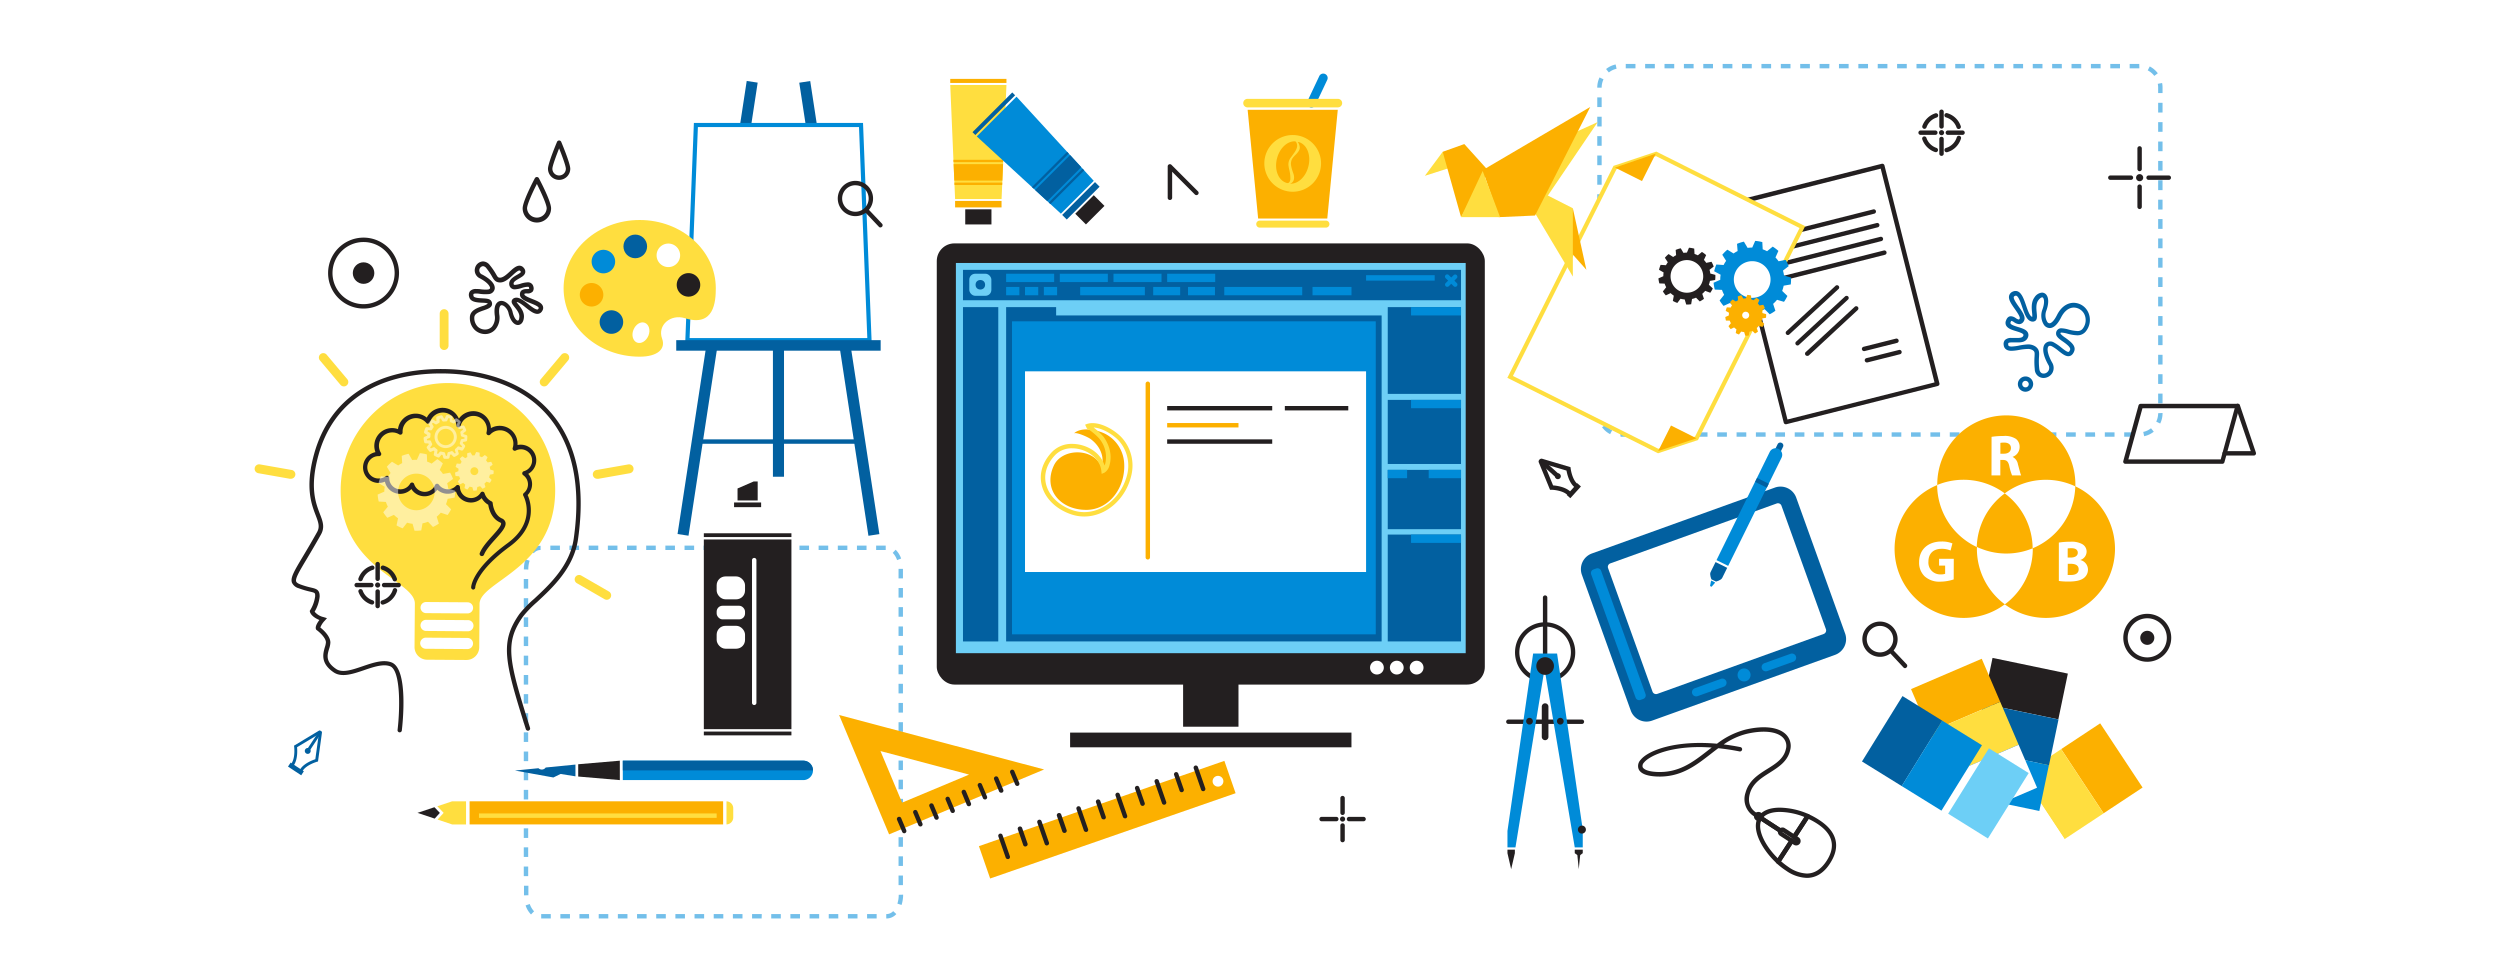 <svg xmlns="http://www.w3.org/2000/svg" xmlns:xlink="http://www.w3.org/1999/xlink" viewBox="0 0 849.99 325.09"><defs><style>.cls-1{mask:url(#mask);filter:url(#luminosity-noclip-14);}.cls-10,.cls-12,.cls-14,.cls-16,.cls-18,.cls-2,.cls-20,.cls-22,.cls-24,.cls-26,.cls-4,.cls-6,.cls-8{mix-blend-mode:multiply;}.cls-2{fill:url(#linear-gradient);}.cls-3{mask:url(#mask-2);filter:url(#luminosity-noclip-19);}.cls-4{fill:url(#linear-gradient-2);}.cls-5{mask:url(#mask-3);filter:url(#luminosity-noclip-20);}.cls-6{fill:url(#linear-gradient-3);}.cls-7{mask:url(#mask-4);filter:url(#luminosity-noclip-21);}.cls-8{fill:url(#linear-gradient-4);}.cls-9{mask:url(#mask-5);filter:url(#luminosity-noclip-22);}.cls-10{fill:url(#linear-gradient-5);}.cls-11{mask:url(#mask-6);filter:url(#luminosity-noclip-23);}.cls-12{fill:url(#linear-gradient-6);}.cls-13{mask:url(#mask-7);filter:url(#luminosity-noclip-15);}.cls-14{fill:url(#linear-gradient-7);}.cls-15{mask:url(#mask-8);filter:url(#luminosity-noclip-24);}.cls-16{fill:url(#linear-gradient-8);}.cls-17{mask:url(#mask-9);filter:url(#luminosity-noclip-25);}.cls-18{fill:url(#linear-gradient-9);}.cls-19{mask:url(#mask-10);filter:url(#luminosity-noclip-26);}.cls-20{fill:url(#linear-gradient-10);}.cls-21{mask:url(#mask-11);filter:url(#luminosity-noclip-16);}.cls-22{fill:url(#linear-gradient-11);}.cls-23{mask:url(#mask-12);filter:url(#luminosity-noclip-17);}.cls-24{fill:url(#linear-gradient-12);}.cls-25{mask:url(#mask-13);filter:url(#luminosity-noclip-18);}.cls-26{fill:url(#linear-gradient-13);}.cls-27{mask:url(#mask-14);}.cls-28{fill:url(#linear-gradient-14);}.cls-29{mask:url(#mask-15);}.cls-30{fill:url(#linear-gradient-15);}.cls-31{mask:url(#mask-16);}.cls-32{fill:url(#linear-gradient-16);}.cls-33{mask:url(#mask-17);}.cls-34{fill:url(#linear-gradient-17);}.cls-35{mask:url(#mask-18);}.cls-36{fill:url(#linear-gradient-18);}.cls-37{mask:url(#mask-19);}.cls-38{fill:url(#linear-gradient-19);}.cls-39{mask:url(#mask-20);}.cls-40{fill:url(#linear-gradient-20);}.cls-41{mask:url(#mask-21);}.cls-42{fill:url(#linear-gradient-21);}.cls-43{mask:url(#mask-22);}.cls-44{fill:url(#linear-gradient-22);}.cls-45{mask:url(#mask-23);}.cls-46{fill:url(#linear-gradient-23);}.cls-47{mask:url(#mask-24);}.cls-48{fill:url(#linear-gradient-24);}.cls-49{mask:url(#mask-25);}.cls-50{fill:url(#linear-gradient-25);}.cls-51{mask:url(#mask-26);}.cls-52{fill:url(#linear-gradient-26);}.cls-53{opacity:0.55;}.cls-54{fill:#008bd8;}.cls-55{fill:#231f20;}.cls-56,.cls-59,.cls-61{fill:#fff;}.cls-56{stroke:#ffde3f;}.cls-56,.cls-59{stroke-miterlimit:10;stroke-width:1.42px;}.cls-57{fill:#fcb000;}.cls-58{fill:#0260a0;}.cls-59{stroke:#008bd8;}.cls-60{fill:#ffde3f;}.cls-62{opacity:0.5;}.cls-63{fill:#6dcff6;}.cls-64{filter:url(#luminosity-noclip-13);}.cls-65{filter:url(#luminosity-noclip-12);}.cls-66{filter:url(#luminosity-noclip-11);}.cls-67{filter:url(#luminosity-noclip-10);}.cls-68{filter:url(#luminosity-noclip-9);}.cls-69{filter:url(#luminosity-noclip-8);}.cls-70{filter:url(#luminosity-noclip-7);}.cls-71{filter:url(#luminosity-noclip-6);}.cls-72{filter:url(#luminosity-noclip-5);}.cls-73{filter:url(#luminosity-noclip-4);}.cls-74{filter:url(#luminosity-noclip-3);}.cls-75{filter:url(#luminosity-noclip-2);}.cls-76{filter:url(#luminosity-noclip);}</style><filter id="luminosity-noclip" x="151.37" y="-8365.61" width="325.09" height="32766" filterUnits="userSpaceOnUse" color-interpolation-filters="sRGB"><feFlood flood-color="#fff" result="bg"/><feBlend in="SourceGraphic" in2="bg"/></filter><mask id="mask" x="151.37" y="-8365.61" width="325.09" height="32766" maskUnits="userSpaceOnUse"><g class="cls-76"/></mask><linearGradient id="linear-gradient" x1="173.12" y1="243.83" x2="454.71" y2="81.26" gradientTransform="translate(447.84 -164.61) rotate(84.89)" gradientUnits="userSpaceOnUse"><stop offset="0" stop-color="gray"/><stop offset="1"/></linearGradient><filter id="luminosity-noclip-2" x="229.87" y="-8365.61" width="620.11" height="32766" filterUnits="userSpaceOnUse" color-interpolation-filters="sRGB"><feFlood flood-color="#fff" result="bg"/><feBlend in="SourceGraphic" in2="bg"/></filter><mask id="mask-2" x="229.87" y="-8365.61" width="620.11" height="32766" maskUnits="userSpaceOnUse"><g class="cls-75"/></mask><linearGradient id="linear-gradient-2" x1="229.87" y1="190.9" x2="849.99" y2="190.9" gradientUnits="userSpaceOnUse"><stop offset="0" stop-color="gray"/><stop offset="0.69"/><stop offset="1" stop-color="gray"/></linearGradient><filter id="luminosity-noclip-3" x="143.99" y="-8365.61" width="661.67" height="32766" filterUnits="userSpaceOnUse" color-interpolation-filters="sRGB"><feFlood flood-color="#fff" result="bg"/><feBlend in="SourceGraphic" in2="bg"/></filter><mask id="mask-3" x="143.99" y="-8365.61" width="661.67" height="32766" maskUnits="userSpaceOnUse"><g class="cls-74"/></mask><linearGradient id="linear-gradient-3" x1="143.99" y1="220.7" x2="805.66" y2="220.7" xlink:href="#linear-gradient-2"/><filter id="luminosity-noclip-4" x="0" y="-8365.61" width="635.39" height="32766" filterUnits="userSpaceOnUse" color-interpolation-filters="sRGB"><feFlood flood-color="#fff" result="bg"/><feBlend in="SourceGraphic" in2="bg"/></filter><mask id="mask-4" x="0" y="-8365.61" width="635.39" height="32766" maskUnits="userSpaceOnUse"><g class="cls-73"/></mask><linearGradient id="linear-gradient-4" x1="0" y1="251.19" x2="635.39" y2="251.19" xlink:href="#linear-gradient-2"/><filter id="luminosity-noclip-5" x="84.84" y="-8365.61" width="686.56" height="32766" filterUnits="userSpaceOnUse" color-interpolation-filters="sRGB"><feFlood flood-color="#fff" result="bg"/><feBlend in="SourceGraphic" in2="bg"/></filter><mask id="mask-5" x="84.84" y="-8365.61" width="686.56" height="32766" maskUnits="userSpaceOnUse"><g class="cls-72"/></mask><linearGradient id="linear-gradient-5" x1="84.84" y1="278.26" x2="771.41" y2="278.26" xlink:href="#linear-gradient-2"/><filter id="luminosity-noclip-6" x="0" y="-8365.61" width="473.64" height="32766" filterUnits="userSpaceOnUse" color-interpolation-filters="sRGB"><feFlood flood-color="#fff" result="bg"/><feBlend in="SourceGraphic" in2="bg"/></filter><mask id="mask-6" x="0" y="-8365.61" width="473.64" height="32766" maskUnits="userSpaceOnUse"><g class="cls-71"/></mask><linearGradient id="linear-gradient-6" x1="0" y1="70.2" x2="473.64" y2="70.2" xlink:href="#linear-gradient-2"/><filter id="luminosity-noclip-7" x="415.46" y="-8365.61" width="222.98" height="32766" filterUnits="userSpaceOnUse" color-interpolation-filters="sRGB"><feFlood flood-color="#fff" result="bg"/><feBlend in="SourceGraphic" in2="bg"/></filter><mask id="mask-7" x="415.46" y="-8365.61" width="222.98" height="32766" maskUnits="userSpaceOnUse"><g class="cls-70"/></mask><linearGradient id="linear-gradient-7" x1="491.52" y1="165.33" x2="684.61" y2="53.85" gradientTransform="translate(-66.55 193.52) rotate(-17.73)" xlink:href="#linear-gradient"/><filter id="luminosity-noclip-8" x="92.76" y="-8365.61" width="575.49" height="32766" filterUnits="userSpaceOnUse" color-interpolation-filters="sRGB"><feFlood flood-color="#fff" result="bg"/><feBlend in="SourceGraphic" in2="bg"/></filter><mask id="mask-8" x="92.76" y="-8365.61" width="575.49" height="32766" maskUnits="userSpaceOnUse"><g class="cls-69"/></mask><linearGradient id="linear-gradient-8" x1="92.76" y1="46.33" x2="668.25" y2="46.33" xlink:href="#linear-gradient-2"/><filter id="luminosity-noclip-9" x="25.49" y="-8365.61" width="770.6" height="32766" filterUnits="userSpaceOnUse" color-interpolation-filters="sRGB"><feFlood flood-color="#fff" result="bg"/><feBlend in="SourceGraphic" in2="bg"/></filter><mask id="mask-9" x="25.49" y="-8365.61" width="770.6" height="32766" maskUnits="userSpaceOnUse"><g class="cls-68"/></mask><linearGradient id="linear-gradient-9" x1="25.49" y1="95.2" x2="796.08" y2="95.2" xlink:href="#linear-gradient-2"/><filter id="luminosity-noclip-10" x="67.99" y="-8365.61" width="780.83" height="32766" filterUnits="userSpaceOnUse" color-interpolation-filters="sRGB"><feFlood flood-color="#fff" result="bg"/><feBlend in="SourceGraphic" in2="bg"/></filter><mask id="mask-10" x="67.99" y="-8365.61" width="780.83" height="32766" maskUnits="userSpaceOnUse"><g class="cls-67"/></mask><linearGradient id="linear-gradient-10" x1="67.99" y1="122.57" x2="848.82" y2="122.57" xlink:href="#linear-gradient-2"/><filter id="luminosity-noclip-11" x="545.82" y="-8365.61" width="179.34" height="32766" filterUnits="userSpaceOnUse" color-interpolation-filters="sRGB"><feFlood flood-color="#fff" result="bg"/><feBlend in="SourceGraphic" in2="bg"/></filter><mask id="mask-11" x="545.82" y="-8365.61" width="179.34" height="32766" maskUnits="userSpaceOnUse"><g class="cls-66"/></mask><linearGradient id="linear-gradient-11" x1="573.67" y1="287.88" x2="729" y2="198.2" gradientTransform="matrix(-0.12, -0.99, 0.99, -0.12, 473.66, 908.93)" xlink:href="#linear-gradient"/><filter id="luminosity-noclip-12" x="65.36" y="-8365.61" width="134.52" height="32766" filterUnits="userSpaceOnUse" color-interpolation-filters="sRGB"><feFlood flood-color="#fff" result="bg"/><feBlend in="SourceGraphic" in2="bg"/></filter><mask id="mask-12" x="65.36" y="-8365.61" width="134.52" height="32766" maskUnits="userSpaceOnUse"><g class="cls-65"/></mask><linearGradient id="linear-gradient-12" x1="631.3" y1="-231.14" x2="747.82" y2="-298.41" gradientTransform="translate(805.9 544.26) rotate(-134.71)" xlink:href="#linear-gradient"/><filter id="luminosity-noclip-13" x="332.03" y="-8365.61" width="473.64" height="32766" filterUnits="userSpaceOnUse" color-interpolation-filters="sRGB"><feFlood flood-color="#fff" result="bg"/><feBlend in="SourceGraphic" in2="bg"/></filter><mask id="mask-13" x="332.03" y="-8365.61" width="473.64" height="32766" maskUnits="userSpaceOnUse"><g class="cls-64"/></mask><linearGradient id="linear-gradient-13" x1="332.03" y1="162.56" x2="805.66" y2="162.56" xlink:href="#linear-gradient-2"/><filter id="luminosity-noclip-14" x="151.37" y="0" width="325.09" height="325.09" filterUnits="userSpaceOnUse" color-interpolation-filters="sRGB"><feFlood flood-color="#fff" result="bg"/><feBlend in="SourceGraphic" in2="bg"/></filter><mask id="mask-14" x="151.37" y="0" width="325.09" height="325.09" maskUnits="userSpaceOnUse"><g class="cls-1"><circle class="cls-2" cx="313.92" cy="162.55" r="162.55" transform="translate(124.04 460.72) rotate(-84.89)"/></g></mask><linearGradient id="linear-gradient-14" x1="173.12" y1="243.83" x2="454.71" y2="81.26" gradientTransform="translate(447.84 -164.61) rotate(84.89)" gradientUnits="userSpaceOnUse"><stop offset="0" stop-color="#6dcff6"/><stop offset="1" stop-color="#fff"/></linearGradient><filter id="luminosity-noclip-15" x="415.46" y="7.34" width="222.98" height="222.98" filterUnits="userSpaceOnUse" color-interpolation-filters="sRGB"><feFlood flood-color="#fff" result="bg"/><feBlend in="SourceGraphic" in2="bg"/></filter><mask id="mask-15" x="415.46" y="7.34" width="222.98" height="222.98" maskUnits="userSpaceOnUse"><g class="cls-13"><path class="cls-14" d="M420.78,152.78A111.46,111.46,0,1,1,560.89,225,111.46,111.46,0,0,1,420.78,152.78Z"/></g></mask><linearGradient id="linear-gradient-15" x1="491.52" y1="165.33" x2="684.61" y2="53.85" gradientTransform="translate(-66.55 193.52) rotate(-17.73)" xlink:href="#linear-gradient-14"/><filter id="luminosity-noclip-16" x="545.82" y="143.18" width="179.34" height="179.34" filterUnits="userSpaceOnUse" color-interpolation-filters="sRGB"><feFlood flood-color="#fff" result="bg"/><feBlend in="SourceGraphic" in2="bg"/></filter><mask id="mask-16" x="545.82" y="143.18" width="179.34" height="179.34" maskUnits="userSpaceOnUse"><g class="cls-21"><path class="cls-22" d="M646.42,321.84a89.66,89.66,0,1,1,78.06-99.92A89.65,89.65,0,0,1,646.42,321.84Z"/></g></mask><linearGradient id="linear-gradient-16" x1="573.67" y1="287.88" x2="729" y2="198.2" gradientTransform="matrix(-0.12, -0.99, 0.99, -0.12, 473.66, 908.93)" xlink:href="#linear-gradient-14"/><filter id="luminosity-noclip-17" x="65.36" y="173.21" width="134.52" height="134.52" filterUnits="userSpaceOnUse" color-interpolation-filters="sRGB"><feFlood flood-color="#fff" result="bg"/><feBlend in="SourceGraphic" in2="bg"/></filter><mask id="mask-17" x="65.36" y="173.21" width="134.52" height="134.52" maskUnits="userSpaceOnUse"><g class="cls-23"><path class="cls-24" d="M179.94,288.26a67.26,67.26,0,1,1,.48-95.11A67.25,67.25,0,0,1,179.94,288.26Z"/></g></mask><linearGradient id="linear-gradient-17" x1="631.3" y1="-231.14" x2="747.82" y2="-298.41" gradientTransform="translate(805.9 544.26) rotate(-134.71)" xlink:href="#linear-gradient-14"/><filter id="luminosity-noclip-18" x="332.03" y="155.15" width="473.64" height="14.83" filterUnits="userSpaceOnUse" color-interpolation-filters="sRGB"><feFlood flood-color="#fff" result="bg"/><feBlend in="SourceGraphic" in2="bg"/></filter><mask id="mask-18" x="332.03" y="155.15" width="473.64" height="14.83" maskUnits="userSpaceOnUse"><g class="cls-25"><rect class="cls-26" x="332.03" y="155.15" width="473.64" height="14.83"/></g></mask><linearGradient id="linear-gradient-18" x1="332.03" y1="162.56" x2="805.66" y2="162.56" gradientUnits="userSpaceOnUse"><stop offset="0" stop-color="#6dcff6"/><stop offset="0.69" stop-color="#fff"/><stop offset="1" stop-color="#6dcff6"/></linearGradient><filter id="luminosity-noclip-19" x="229.87" y="183.48" width="620.11" height="14.83" filterUnits="userSpaceOnUse" color-interpolation-filters="sRGB"><feFlood flood-color="#fff" result="bg"/><feBlend in="SourceGraphic" in2="bg"/></filter><mask id="mask-19" x="229.87" y="183.48" width="620.11" height="14.83" maskUnits="userSpaceOnUse"><g class="cls-3"><rect class="cls-4" x="229.87" y="183.48" width="620.11" height="14.83"/></g></mask><linearGradient id="linear-gradient-19" x1="229.87" y1="190.9" x2="849.99" y2="190.9" xlink:href="#linear-gradient-18"/><filter id="luminosity-noclip-20" x="143.99" y="213.28" width="661.67" height="14.83" filterUnits="userSpaceOnUse" color-interpolation-filters="sRGB"><feFlood flood-color="#fff" result="bg"/><feBlend in="SourceGraphic" in2="bg"/></filter><mask id="mask-20" x="143.99" y="213.28" width="661.67" height="14.83" maskUnits="userSpaceOnUse"><g class="cls-5"><rect class="cls-6" x="143.99" y="213.28" width="661.67" height="14.83"/></g></mask><linearGradient id="linear-gradient-20" x1="143.99" y1="220.7" x2="805.66" y2="220.7" xlink:href="#linear-gradient-18"/><filter id="luminosity-noclip-21" x="0" y="243.77" width="635.39" height="14.83" filterUnits="userSpaceOnUse" color-interpolation-filters="sRGB"><feFlood flood-color="#fff" result="bg"/><feBlend in="SourceGraphic" in2="bg"/></filter><mask id="mask-21" x="0" y="243.77" width="635.39" height="14.83" maskUnits="userSpaceOnUse"><g class="cls-7"><rect class="cls-8" y="243.77" width="635.39" height="14.83"/></g></mask><linearGradient id="linear-gradient-21" x1="0" y1="251.19" x2="635.39" y2="251.19" xlink:href="#linear-gradient-18"/><filter id="luminosity-noclip-22" x="84.84" y="270.85" width="686.56" height="14.83" filterUnits="userSpaceOnUse" color-interpolation-filters="sRGB"><feFlood flood-color="#fff" result="bg"/><feBlend in="SourceGraphic" in2="bg"/></filter><mask id="mask-22" x="84.84" y="270.85" width="686.56" height="14.83" maskUnits="userSpaceOnUse"><g class="cls-9"><rect class="cls-10" x="84.84" y="270.85" width="686.56" height="14.83"/></g></mask><linearGradient id="linear-gradient-22" x1="84.84" y1="278.26" x2="771.41" y2="278.26" xlink:href="#linear-gradient-18"/><filter id="luminosity-noclip-23" x="0" y="62.78" width="473.64" height="14.83" filterUnits="userSpaceOnUse" color-interpolation-filters="sRGB"><feFlood flood-color="#fff" result="bg"/><feBlend in="SourceGraphic" in2="bg"/></filter><mask id="mask-23" x="0" y="62.78" width="473.64" height="14.83" maskUnits="userSpaceOnUse"><g class="cls-11"><rect class="cls-12" y="62.78" width="473.64" height="14.83"/></g></mask><linearGradient id="linear-gradient-23" x1="0" y1="70.2" x2="473.64" y2="70.2" xlink:href="#linear-gradient-18"/><filter id="luminosity-noclip-24" x="92.76" y="38.91" width="575.49" height="14.83" filterUnits="userSpaceOnUse" color-interpolation-filters="sRGB"><feFlood flood-color="#fff" result="bg"/><feBlend in="SourceGraphic" in2="bg"/></filter><mask id="mask-24" x="92.76" y="38.91" width="575.49" height="14.83" maskUnits="userSpaceOnUse"><g class="cls-15"><rect class="cls-16" x="92.76" y="38.91" width="575.49" height="14.83"/></g></mask><linearGradient id="linear-gradient-24" x1="92.76" y1="46.33" x2="668.25" y2="46.33" xlink:href="#linear-gradient-18"/><filter id="luminosity-noclip-25" x="25.49" y="87.78" width="770.6" height="14.83" filterUnits="userSpaceOnUse" color-interpolation-filters="sRGB"><feFlood flood-color="#fff" result="bg"/><feBlend in="SourceGraphic" in2="bg"/></filter><mask id="mask-25" x="25.49" y="87.78" width="770.6" height="14.83" maskUnits="userSpaceOnUse"><g class="cls-17"><rect class="cls-18" x="25.49" y="87.78" width="770.6" height="14.83"/></g></mask><linearGradient id="linear-gradient-25" x1="25.49" y1="95.2" x2="796.08" y2="95.2" xlink:href="#linear-gradient-18"/><filter id="luminosity-noclip-26" x="67.99" y="115.15" width="780.83" height="14.83" filterUnits="userSpaceOnUse" color-interpolation-filters="sRGB"><feFlood flood-color="#fff" result="bg"/><feBlend in="SourceGraphic" in2="bg"/></filter><mask id="mask-26" x="67.99" y="115.15" width="780.83" height="14.83" maskUnits="userSpaceOnUse"><g class="cls-19"><rect class="cls-20" x="67.99" y="115.15" width="780.83" height="14.83"/></g></mask><linearGradient id="linear-gradient-26" x1="67.99" y1="122.57" x2="848.82" y2="122.57" xlink:href="#linear-gradient-18"/></defs><title>Design Mobile NetSuite</title><g id="Layer_2" data-name="Layer 2"><g id="Graphic_Design" data-name="Graphic Design"><g class="cls-27"><circle class="cls-28" cx="313.92" cy="162.55" r="162.55" transform="translate(124.04 460.72) rotate(-84.89)"/></g><g class="cls-29"><path class="cls-30" d="M420.78,152.78A111.46,111.46,0,1,1,560.89,225,111.46,111.46,0,0,1,420.78,152.78Z"/></g><g class="cls-31"><path class="cls-32" d="M646.42,321.84a89.66,89.66,0,1,1,78.06-99.92A89.65,89.65,0,0,1,646.42,321.84Z"/></g><g class="cls-33"><path class="cls-34" d="M179.94,288.26a67.26,67.26,0,1,1,.48-95.11A67.25,67.25,0,0,1,179.94,288.26Z"/></g><g class="cls-35"><rect class="cls-36" x="332.03" y="155.15" width="473.64" height="14.83"/></g><g class="cls-37"><rect class="cls-38" x="229.87" y="183.48" width="620.11" height="14.83"/></g><g class="cls-39"><rect class="cls-40" x="143.99" y="213.28" width="661.67" height="14.83"/></g><g class="cls-41"><rect class="cls-42" y="243.77" width="635.39" height="14.83"/></g><g class="cls-43"><rect class="cls-44" x="84.84" y="270.85" width="686.56" height="14.83"/></g><g class="cls-45"><rect class="cls-46" y="62.78" width="473.64" height="14.83"/></g><g class="cls-47"><rect class="cls-48" x="92.76" y="38.91" width="575.49" height="14.83"/></g><g class="cls-49"><rect class="cls-50" x="25.49" y="87.78" width="770.6" height="14.83"/></g><g class="cls-51"><rect class="cls-52" x="67.99" y="115.15" width="780.83" height="14.83"/></g><g class="cls-53"><path class="cls-54" d="M725.52,148.48h-3.3V147h3.3Zm-6.59,0h-3.3V147h3.3Zm-6.59,0H709V147h3.3Zm-6.59,0h-3.3V147h3.3Zm-6.59,0h-3.3V147h3.3Zm-6.59,0h-3.3V147h3.3Zm-6.59,0h-3.3V147H686Zm-6.59,0h-3.3V147h3.3Zm-6.59,0h-3.3V147h3.3Zm-6.59,0h-3.3V147h3.3Zm-6.59,0h-3.29V147h3.29Zm-6.59,0h-3.29V147H653Zm-6.59,0h-3.29V147h3.29Zm-6.59,0h-3.29V147h3.29Zm-6.59,0H630V147h3.29Zm-6.59,0h-3.29V147h3.29Zm-6.59,0h-3.29V147h3.29Zm-6.59,0H610.2V147h3.29Zm-6.59,0h-3.29V147h3.29Zm-6.59,0H597V147h3.29Zm-6.58,0h-3.3V147h3.3Zm-6.59,0h-3.3V147h3.3Zm-6.59,0h-3.3V147h3.3Zm-6.59,0h-3.3V147H574Zm-6.59,0h-3.3V147h3.3Zm-6.59,0h-3.3V147h3.3Zm-6.59,0H551l-.08-.75,0-.75h3.28ZM729,148.31l-.31-1.46a6.26,6.26,0,0,0,2.64-1.25l.94,1.18A7.87,7.87,0,0,1,729,148.31Zm-181.57-.7a8.13,8.13,0,0,1-2.74-2.34l1.21-.9a6.38,6.38,0,0,0,2.22,1.91ZM734.46,144l-1.35-.65a6.58,6.58,0,0,0,.65-2.86l1.5-.08v.08A8,8,0,0,1,734.46,144ZM543.2,142a8.4,8.4,0,0,1-.14-1.51v-1.91h1.5v1.91a6.51,6.51,0,0,0,.12,1.24Zm192.06-4.88h-1.5v-3.3h1.5Zm-190.7-1.83h-1.5V132h1.5Zm190.7-4.76h-1.5v-3.3h1.5Zm-190.7-1.83h-1.5v-3.3h1.5Zm190.7-4.76h-1.5v-3.3h1.5Zm-190.7-1.83h-1.5v-3.3h1.5Zm190.7-4.76h-1.5V114h1.5Zm-190.7-1.83h-1.5v-3.3h1.5Zm190.7-4.76h-1.5v-3.3h1.5Zm-190.7-1.83h-1.5v-3.3h1.5Zm190.7-4.76h-1.5v-3.29h1.5Zm-190.7-1.83h-1.5V99h1.5Zm190.7-4.76h-1.5V94.25h1.5Zm-190.7-1.83h-1.5v-3.3h1.5ZM735.26,91h-1.5V87.66h1.5Zm-190.7-1.83h-1.5v-3.3h1.5Zm190.7-4.76h-1.5V81.07h1.5Zm-190.7-1.83h-1.5v-3.3h1.5Zm190.7-4.76h-1.5V74.48h1.5Zm-190.7-1.83h-1.5V72.65h1.5Zm190.7-4.76h-1.5V67.89h1.5Zm-190.7-1.83h-1.5V66.06h1.5Zm190.7-4.76h-1.5V61.3h1.5Zm-190.7-1.83h-1.5V59.47h1.5ZM735.26,58h-1.5V54.71h1.5Zm-190.7-1.83h-1.5V52.88h1.5Zm190.7-4.76h-1.5V48.12h1.5Zm-190.7-1.83h-1.5V46.29h1.5Zm190.7-4.76h-1.5V41.53h1.5ZM544.56,43h-1.5V39.7h1.5Zm190.7-4.75h-1.5v-3.3h1.5ZM544.56,36.4h-1.5V33.11h1.5Zm190.7-4.75h-1.5V29.78a6.11,6.11,0,0,0-.13-1.28l1.48-.28a8.17,8.17,0,0,1,.15,1.56Zm-192.2-1.84v0a8,8,0,0,1,.78-3.48l1.35.64a6.58,6.58,0,0,0-.63,2.84Zm189.39-4a6.65,6.65,0,0,0-2.23-1.89l.68-1.33a8,8,0,0,1,2.75,2.32ZM547,24.64l-.94-1.17a7.83,7.83,0,0,1,3.25-1.55l.32,1.46A6.3,6.3,0,0,0,547,24.64Zm180.37-1.4h-3.29v-1.5h3.26Zm-6.58,0h-3.3v-1.5h3.3Zm-6.59,0h-3.3v-1.5h3.3Zm-6.59,0h-3.3v-1.5h3.3Zm-6.59,0h-3.3v-1.5H701Zm-6.59,0h-3.3v-1.5h3.3Zm-6.59,0h-3.3v-1.5h3.3Zm-6.59,0H678v-1.5h3.3Zm-6.59,0h-3.3v-1.5h3.3Zm-6.59,0h-3.3v-1.5h3.3Zm-6.59,0h-3.3v-1.5h3.3Zm-6.59,0h-3.29v-1.5h3.29Zm-6.59,0H645v-1.5h3.29Zm-6.59,0h-3.29v-1.5h3.29Zm-6.59,0h-3.29v-1.5h3.29Zm-6.59,0h-3.29v-1.5h3.29Zm-6.59,0h-3.29v-1.5H622Zm-6.59,0h-3.29v-1.5h3.29Zm-6.59,0h-3.29v-1.5h3.29Zm-6.59,0h-3.29v-1.5h3.29Zm-6.58,0h-3.3v-1.5h3.3Zm-6.59,0h-3.3v-1.5H589Zm-6.59,0h-3.3v-1.5h3.3Zm-6.59,0h-3.3v-1.5h3.3Zm-6.59,0h-3.3v-1.5h3.3Zm-6.59,0h-3.3v-1.5h3.3Zm-6.59,0h-3.3v-1.5h3.3Z"/></g><g class="cls-53"><path class="cls-54" d="M301.51,312.28h-.19v-1.5h.19a3.06,3.06,0,0,0,2.16-1l1.08,1A4.47,4.47,0,0,1,301.51,312.28Zm-3.45,0H294.8v-1.5h3.26Zm-6.52,0h-3.26v-1.5h3.26Zm-6.52,0h-3.25v-1.5H285Zm-6.51,0h-3.26v-1.5h3.26Zm-6.52,0h-3.26v-1.5H272Zm-6.52,0h-3.26v-1.5h3.26Zm-6.52,0H255.7v-1.5H259Zm-6.51,0h-3.26v-1.5h3.26Zm-6.52,0h-3.26v-1.5h3.26Zm-6.52,0h-3.26v-1.5h3.26Zm-6.52,0h-3.25v-1.5h3.25Zm-6.51,0h-3.26v-1.5h3.26Zm-6.52,0h-3.26v-1.5h3.26Zm-6.52,0h-3.26v-1.5h3.26Zm-6.52,0h-3.25v-1.5h3.25Zm-6.51,0H197v-1.5h3.26Zm-6.52,0h-3.26v-1.5h3.26Zm-6.52,0H184v-1.5h3.26Zm-6.72-1.37a7.85,7.85,0,0,1-1.84-3.07l1.42-.48a6.54,6.54,0,0,0,1.47,2.48Zm126-3.22-1.43-.46a9.73,9.73,0,0,0,.45-3l1.5-.05v.05A11.15,11.15,0,0,1,306.52,307.69Zm-128.39-3.28v-3.27h1.5v3.25ZM307,300.94h-1.5v-3.26H307Zm-127.42-3.06h-1.5v-3.26h1.5ZM307,294.42h-1.5v-3.26H307Zm-127.42-3.06h-1.5V288.1h1.5ZM307,287.9h-1.5v-3.26H307Zm-127.42-3h-1.5v-3.26h1.5ZM307,281.38h-1.5v-3.25H307Zm-127.42-3.05h-1.5v-3.26h1.5ZM307,274.87h-1.5v-3.26H307Zm-127.42-3.06h-1.5v-3.26h1.5ZM307,268.35h-1.5v-3.26H307Zm-127.42-3.06h-1.5V262h1.5ZM307,261.83h-1.5v-3.26H307Zm-127.42-3.05h-1.5v-3.26h1.5ZM307,255.31h-1.5v-3.25H307Zm-127.42-3.05h-1.5V249h1.5ZM307,248.8h-1.5v-3.26H307Zm-127.42-3.06h-1.5v-3.26h1.5ZM307,242.28h-1.5V239H307Zm-127.42-3.06h-1.5V236h1.5ZM307,235.76h-1.5V232.5H307Zm-127.42-3h-1.5v-3.26h1.5ZM307,229.24h-1.5V226H307Zm-127.42-3.05h-1.5v-3.26h1.5ZM307,222.73h-1.5v-3.26H307Zm-127.42-3.06h-1.5v-3.26h1.5ZM307,216.21h-1.5V213H307Zm-127.42-3.06h-1.5V209.9h1.5ZM307,209.69h-1.5v-3.26H307Zm-127.42-3.05h-1.5v-3.26h1.5ZM307,203.18h-1.5v-3.26H307Zm-127.42-3.06h-1.5v-3.26h1.5ZM307,196.66h-1.5v-3.25l1.5,0ZM178.12,193.6v0a11.28,11.28,0,0,1,.52-3.42l1.43.46a9.55,9.55,0,0,0-.45,3ZM305,190.44a6.31,6.31,0,0,0-1.48-2.47l1-1.07a7.79,7.79,0,0,1,1.86,3Zm-123.55-2.35-1.09-1a4.49,4.49,0,0,1,3.25-1.52h.18V187h-.18A3,3,0,0,0,181.49,188.09ZM301.14,187h-3.26v-1.5h3.26Zm-6.52,0h-3.26v-1.5h3.26Zm-6.52,0h-3.25v-1.5h3.25Zm-6.51,0h-3.26v-1.5h3.26Zm-6.52,0h-3.26v-1.5h3.26Zm-6.52,0h-3.26v-1.5h3.26ZM262,187h-3.26v-1.5H262Zm-6.52,0h-3.26v-1.5h3.26ZM249,187h-3.26v-1.5H249Zm-6.52,0h-3.26v-1.5h3.26ZM236,187h-3.26v-1.5H236Zm-6.52,0h-3.26v-1.5h3.26Zm-6.52,0h-3.26v-1.5h3.26Zm-6.52,0h-3.26v-1.5h3.26Zm-6.51,0h-3.26v-1.5h3.26Zm-6.52,0h-3.26v-1.5h3.26Zm-6.52,0H193.6v-1.5h3.26Zm-6.52,0h-3.26v-1.5h3.26Z"/></g><path class="cls-55" d="M607.18,144.25a.74.74,0,0,1-.72-.56L587.77,69.6a.8.8,0,0,1,.09-.57.77.77,0,0,1,.46-.35l51.48-13a.77.77,0,0,1,.91.55l18.68,74.09a.76.76,0,0,1-.08.57.78.78,0,0,1-.46.34l-51.48,13A.58.58,0,0,1,607.18,144.25ZM589.41,70l18.32,72.63,50-12.61L639.43,57.34Z"/><path class="cls-55" d="M600.06,82a.74.74,0,0,1-.72-.56.74.74,0,0,1,.54-.91l37.06-9.35a.75.75,0,0,1,.37,1.45l-37.06,9.35Z"/><path class="cls-55" d="M601.25,86.65a.76.76,0,0,1-.73-.57.75.75,0,0,1,.55-.91l37-9.34a.74.74,0,0,1,.91.54.75.75,0,0,1-.54.91l-37.06,9.34A.57.57,0,0,1,601.25,86.65Z"/><path class="cls-55" d="M602.43,91.34a.74.74,0,0,1-.72-.56.74.74,0,0,1,.54-.91l37.06-9.35a.75.75,0,0,1,.91.54.74.74,0,0,1-.55.91l-37,9.35Z"/><path class="cls-55" d="M603.62,96a.75.75,0,0,1-.19-1.48l37.06-9.35a.75.75,0,0,1,.37,1.46L603.8,96A.57.57,0,0,1,603.62,96Z"/><path class="cls-55" d="M607.88,113.91a.75.75,0,0,1-.51-1.3L624,97.24a.75.75,0,1,1,1,1.1l-16.64,15.37A.73.73,0,0,1,607.88,113.91Z"/><path class="cls-55" d="M611.16,117.47a.75.75,0,0,1-.5-1.3L627.3,100.8a.76.76,0,0,1,1.06,0,.75.75,0,0,1-.05,1.06l-16.64,15.37A.74.74,0,0,1,611.16,117.47Z"/><path class="cls-55" d="M614.45,121a.75.75,0,0,1-.51-1.3l16.64-15.37a.75.75,0,0,1,1.06,0,.76.76,0,0,1,0,1.06L615,120.83A.78.78,0,0,1,614.45,121Z"/><path class="cls-55" d="M633.79,119.38a.75.75,0,0,1-.18-1.48l11-2.77a.76.76,0,0,1,.91.55.74.74,0,0,1-.54.91l-11,2.77Z"/><path class="cls-55" d="M634.77,123.24a.75.75,0,0,1-.19-1.48l11-2.76a.75.75,0,1,1,.37,1.45l-11,2.77Z"/><polygon class="cls-56" points="563.09 52.31 549.09 56.97 513.44 128.14 563.78 153.35 576.81 149.02 612.79 77.21 563.09 52.31"/><polygon class="cls-57" points="549.09 56.97 558.27 61.57 562.95 52.24 549.09 56.97"/><polygon class="cls-57" points="563.78 153.35 576.81 149.02 568.13 144.67 563.78 153.35"/><path class="cls-54" d="M606.55,102.62a12.21,12.21,0,0,0,1-1.68,3.18,3.18,0,0,0,.16-.32l-1.78-1.71a11.26,11.26,0,0,0,.51-1.78l2.41-.42a13.23,13.23,0,0,0,.08-2.35l-2.37-.69A11.18,11.18,0,0,0,606.2,92l1.93-1.5a12.57,12.57,0,0,0-1-2.16l-2.42.49a10.84,10.84,0,0,0-1.06-1.29l1-2.23a12.79,12.79,0,0,0-1.94-1.46l-1.92,1.56-.16-.08a10.88,10.88,0,0,0-1.32-.56l-.13-2.46a13.45,13.45,0,0,0-2.42-.41l-1,2.27a12.11,12.11,0,0,0-1.58.11l-1.26-2.12a13.86,13.86,0,0,0-2.34.75l.2,2.45a9.93,9.93,0,0,0-1.37.82l-2.11-1.29a13.46,13.46,0,0,0-1.73,1.73l1.31,2.07a10,10,0,0,0-.86,1.41l-2.47-.17a13.05,13.05,0,0,0-.73,2.3L585,93.4a10.14,10.14,0,0,0-.12,1.73l-2.27,1a14,14,0,0,0,.41,2.33l2.45.1a10.31,10.31,0,0,0,.73,1.67l-1.54,1.94A14,14,0,0,0,586,104l2.21-1a10.12,10.12,0,0,0,1.5,1.18l-.46,2.42.53.29a13.18,13.18,0,0,0,1.56.65l1.46-1.95a11.68,11.68,0,0,0,1.93.35l.71,2.35a13.12,13.12,0,0,0,2.27-.16l.4-2.42a11.51,11.51,0,0,0,1.86-.6l1.72,1.74a13.33,13.33,0,0,0,1.94-1.2l-.78-2.34a10.87,10.87,0,0,0,1.33-1.38Zm-13.6-2a6.24,6.24,0,1,1,8.37-2.79A6.25,6.25,0,0,1,593,100.64Z"/><path class="cls-55" d="M581.49,99.54a10.15,10.15,0,0,0,.74-1.24l.11-.24L581,96.81a7.8,7.8,0,0,0,.38-1.31l1.77-.31a10,10,0,0,0,.06-1.73L581.5,93a8.82,8.82,0,0,0-.27-1.26l1.42-1.11A9.6,9.6,0,0,0,581.9,89l-1.79.37a7.12,7.12,0,0,0-.78-1l.75-1.64a9,9,0,0,0-1.43-1.07l-1.4,1.15-.12-.07a9.93,9.93,0,0,0-1-.4l-.1-1.81a10.06,10.06,0,0,0-1.78-.31l-.71,1.67a7.68,7.68,0,0,0-1.17.09l-.92-1.56a9.41,9.41,0,0,0-1.73.55l.15,1.8a7,7,0,0,0-1,.61l-1.55-1a8.9,8.9,0,0,0-1.27,1.26l1,1.53a8.21,8.21,0,0,0-.63,1l-1.82-.12a10.26,10.26,0,0,0-.54,1.68l1.56.9a7.87,7.87,0,0,0-.09,1.28l-1.67.74a9.89,9.89,0,0,0,.31,1.71l1.79.07a9.56,9.56,0,0,0,.54,1.23l-1.13,1.42a9.77,9.77,0,0,0,1,1.35l1.62-.77a8.41,8.41,0,0,0,1.1.87l-.33,1.78.39.21a9.23,9.23,0,0,0,1.14.48l1.08-1.43a8.62,8.62,0,0,0,1.42.25l.52,1.73a10.39,10.39,0,0,0,1.68-.11l.29-1.79a7.44,7.44,0,0,0,1.36-.44l1.27,1.28a10,10,0,0,0,1.43-.88l-.58-1.72a7.88,7.88,0,0,0,1-1Zm-10.44-.6a5.55,5.55,0,1,1,7.45-2.48A5.56,5.56,0,0,1,571.05,98.94Z"/><path class="cls-57" d="M599.23,111.16a7,7,0,0,0,.52-.88,1.42,1.42,0,0,0,.08-.18l-.93-.9a6.16,6.16,0,0,0,.27-.93l1.26-.23a6.33,6.33,0,0,0,.05-1.23l-1.25-.37a5.54,5.54,0,0,0-.19-.9l1-.79a7.45,7.45,0,0,0-.54-1.14l-1.28.26a6,6,0,0,0-.56-.69l.54-1.17a7.27,7.27,0,0,0-1-.77l-1,.82-.09,0a6.76,6.76,0,0,0-.69-.29l-.07-1.3a8.16,8.16,0,0,0-1.28-.22l-.51,1.2a5.69,5.69,0,0,0-.83.06l-.67-1.12a8.79,8.79,0,0,0-1.23.39l.1,1.3a5.27,5.27,0,0,0-.72.43l-1.11-.68a7.11,7.11,0,0,0-.91.91l.69,1.09a5,5,0,0,0-.45.74l-1.3-.08a6.82,6.82,0,0,0-.39,1.21l1.12.64a5.58,5.58,0,0,0-.07.91l-1.19.53a7.2,7.2,0,0,0,.22,1.23l1.28,0a6.92,6.92,0,0,0,.39.88l-.81,1a7,7,0,0,0,.75,1l1.16-.56a5.46,5.46,0,0,0,.79.63l-.24,1.27.28.15a6.52,6.52,0,0,0,.82.35l.77-1a6.06,6.06,0,0,0,1,.18l.37,1.24a6.92,6.92,0,0,0,1.2-.08l.21-1.28a4.79,4.79,0,0,0,1-.32l.91.92a7.28,7.28,0,0,0,1-.63l-.41-1.23a6.92,6.92,0,0,0,.7-.73ZM593,108.24a1.19,1.19,0,1,1,1.59-.53A1.19,1.19,0,0,1,593,108.24Z"/><rect class="cls-58" x="283.49" y="26.92" width="3.77" height="155.83" transform="translate(-12.56 44.29) rotate(-8.68)"/><rect class="cls-58" x="166.06" y="102.95" width="155.83" height="3.77" transform="translate(103.53 330.19) rotate(-81.32)"/><rect class="cls-58" x="262.79" y="102.67" width="3.77" height="59.42"/><polygon class="cls-59" points="233.72 115.65 295.62 115.65 292.74 42.5 236.6 42.5 233.72 115.65"/><rect class="cls-58" x="229.92" y="115.65" width="69.5" height="3.58"/><rect class="cls-58" x="237.05" y="149.38" width="55.42" height="1.5"/><path class="cls-57" d="M332.83,287.69l3.82,11,83.45-29-3.82-11Zm81.89-20.34a1.83,1.83,0,1,1,1.12-2.33A1.83,1.83,0,0,1,414.72,267.35Z"/><path class="cls-55" d="M342.64,292.08a.75.75,0,0,1-.71-.51l-2.51-7.23a.75.75,0,0,1,1.41-.49l2.51,7.23a.75.75,0,0,1-.46,1A1,1,0,0,1,342.64,292.08Z"/><path class="cls-55" d="M348.6,287.81a.75.75,0,0,1-.71-.5L346.06,282a.74.74,0,0,1,.46-.95.75.75,0,0,1,1,.46l1.83,5.28a.74.74,0,0,1-.46.95A.73.73,0,0,1,348.6,287.81Z"/><path class="cls-55" d="M355.92,287.46a.75.75,0,0,1-.71-.5l-2.51-7.23a.76.76,0,0,1,.47-1,.75.75,0,0,1,.95.46l2.51,7.24a.74.74,0,0,1-.46.95A.73.73,0,0,1,355.92,287.46Z"/><path class="cls-55" d="M361.89,283.2a.75.75,0,0,1-.71-.5l-1.83-5.28a.74.74,0,0,1,.46-.95.75.75,0,0,1,1,.46l1.83,5.27a.75.75,0,0,1-.71,1Z"/><path class="cls-55" d="M369.21,282.85a.76.76,0,0,1-.71-.51L366,275.11a.75.75,0,0,1,1.42-.49l2.51,7.23a.75.75,0,0,1-.46,1A1.09,1.09,0,0,1,369.21,282.85Z"/><path class="cls-55" d="M375.18,278.58a.75.75,0,0,1-.71-.5l-1.83-5.28a.74.74,0,0,1,.46-.95.76.76,0,0,1,1,.46l1.83,5.28a.75.75,0,0,1-.46,1A.77.77,0,0,1,375.18,278.58Z"/><path class="cls-55" d="M382.5,278.23a.75.75,0,0,1-.71-.5l-2.51-7.23a.75.75,0,1,1,1.42-.5l2.51,7.23a.75.75,0,0,1-.46,1A.73.73,0,0,1,382.5,278.23Z"/><path class="cls-55" d="M388.47,274a.76.76,0,0,1-.71-.5l-1.83-5.28a.75.75,0,0,1,.46-1,.75.75,0,0,1,.95.47l1.84,5.27a.77.77,0,0,1-.47,1A.67.67,0,0,1,388.47,274Z"/><path class="cls-55" d="M395.79,273.61a.75.75,0,0,1-.71-.5l-2.51-7.23a.75.75,0,0,1,1.42-.49l2.51,7.23a.74.74,0,0,1-.46.95A.73.73,0,0,1,395.79,273.61Z"/><path class="cls-55" d="M401.76,269.35a.75.75,0,0,1-.71-.5l-1.83-5.28a.75.75,0,1,1,1.41-.49l1.84,5.28a.75.75,0,0,1-.47.95A.67.67,0,0,1,401.76,269.35Z"/><path class="cls-55" d="M409.08,269a.75.75,0,0,1-.71-.5l-2.51-7.23a.75.75,0,1,1,1.42-.5l2.51,7.23a.75.75,0,0,1-.71,1Z"/><path class="cls-57" d="M285.29,243.1l17,40.58L355,261.62Zm14.07,12.26,30.12,8-22.77,9.53Z"/><path class="cls-55" d="M307.44,283.31a.75.75,0,0,1-.69-.46L305,278.77a.75.75,0,0,1,.4-1,.74.74,0,0,1,1,.4l1.71,4.08a.75.75,0,0,1-.4,1A.72.72,0,0,1,307.44,283.31Z"/><path class="cls-55" d="M312.93,281a.75.75,0,0,1-.69-.46l-1.71-4.08a.75.75,0,1,1,1.38-.58l1.71,4.08a.76.76,0,0,1-.4,1A.74.74,0,0,1,312.93,281Z"/><path class="cls-55" d="M318.42,278.72a.77.77,0,0,1-.7-.46L316,274.17a.75.75,0,0,1,1.39-.58l1.71,4.09a.75.75,0,0,1-.4,1A.79.79,0,0,1,318.42,278.72Z"/><path class="cls-55" d="M323.9,276.42a.76.76,0,0,1-.69-.46l-1.71-4.09a.75.75,0,0,1,1.38-.58l1.72,4.09a.75.75,0,0,1-.41,1A.72.72,0,0,1,323.9,276.42Z"/><path class="cls-55" d="M329.39,274.12a.75.75,0,0,1-.69-.46L327,269.58a.76.76,0,0,1,.4-1,.75.75,0,0,1,1,.41l1.71,4.08a.75.75,0,0,1-.4,1A.72.72,0,0,1,329.39,274.12Z"/><path class="cls-55" d="M334.88,271.82a.74.74,0,0,1-.69-.46l-1.71-4.08a.75.75,0,1,1,1.38-.58l1.71,4.08a.75.75,0,0,1-.4,1A.79.79,0,0,1,334.88,271.82Z"/><path class="cls-55" d="M340.37,269.52a.75.75,0,0,1-.7-.46L338,265a.75.75,0,0,1,1.39-.58l1.71,4.08a.75.75,0,0,1-.41,1A.71.71,0,0,1,340.37,269.52Z"/><path class="cls-55" d="M345.85,267.22a.75.75,0,0,1-.69-.46l-1.71-4.08a.75.75,0,0,1,1.38-.58l1.71,4.08a.76.76,0,0,1-.4,1A.71.71,0,0,1,345.85,267.22Z"/><rect class="cls-57" x="159.66" y="272.44" width="86.2" height="7.86"/><polygon class="cls-55" points="149.55 276.38 147.7 274.45 141.94 276.37 147.79 278.32 149.55 276.38"/><polygon class="cls-60" points="158.45 272.44 153.73 272.44 148.69 274.12 150.84 276.37 148.77 278.65 153.73 280.31 158.45 280.31 158.45 272.44"/><path class="cls-60" d="M247,280.3a2.36,2.36,0,0,0,2.3-2.35V274.8a2.36,2.36,0,0,0-2.3-2.35Z"/><rect class="cls-60" x="162.85" y="276.57" width="80.81" height="1.5"/><path class="cls-54" d="M211.75,265.23h61.36a3.3,3.3,0,0,0,0-6.6H211.75Z"/><path class="cls-58" d="M276.41,261.93a3.3,3.3,0,0,0-3.3-3.3H211.75v3.3Z"/><polygon class="cls-55" points="196.59 264.02 196.59 259.84 210.74 258.63 210.74 265.23 196.59 264.02"/><path class="cls-58" d="M190.6,263.14l5.05.81v-4l-10.11,1a1.63,1.63,0,0,1-2.46.24l-8,.79,13.07,2.36Z"/><path class="cls-55" d="M521.63,231.3a.79.79,0,0,1-.29-.06,10.24,10.24,0,1,1,8.21-.09.77.77,0,0,1-1-.38.75.75,0,0,1,.38-1,8.76,8.76,0,1,0-7,.08.75.75,0,0,1-.3,1.44Z"/><path class="cls-55" d="M525.33,223.71a.75.75,0,0,1-.75-.75V203.18a.75.75,0,1,1,1.5,0V223A.75.75,0,0,1,525.33,223.71Z"/><path class="cls-55" d="M537.84,246.14h-25a.75.75,0,0,1,0-1.5h25a.75.75,0,0,1,0,1.5Z"/><polygon class="cls-54" points="512.53 288.11 512.53 282.53 521.26 222.19 529.4 222.19 538.13 282.06 538.13 288.11 535.41 288.11 525.14 227.42 515.25 288.11 512.53 288.11"/><path class="cls-55" d="M522.34,226.45a3,3,0,1,1,3,3A3,3,0,0,1,522.34,226.45Z"/><polygon class="cls-55" points="512.53 288.89 515.05 288.89 515.05 290.08 513.79 295.53 512.53 290.08 512.53 288.89"/><polygon class="cls-55" points="535.41 288.89 538.13 288.89 538.13 290.08 537.26 290.73 536.77 295.53 536.29 290.73 535.41 290.08 535.41 288.89"/><path class="cls-55" d="M536.48,282.06a1.36,1.36,0,1,1,1.36,1.36A1.36,1.36,0,0,1,536.48,282.06Z"/><path class="cls-55" d="M529.36,245.22a1.14,1.14,0,1,1,1.14,1.13A1.14,1.14,0,0,1,529.36,245.22Z"/><path class="cls-55" d="M518.89,245.22a1.14,1.14,0,1,1,1.14,1.13A1.14,1.14,0,0,1,518.89,245.22Z"/><path class="cls-55" d="M526.46,250.53a1.13,1.13,0,0,1-1.13,1.13h0a1.14,1.14,0,0,1-1.13-1.13V240.25a1.14,1.14,0,0,1,1.13-1.13h0a1.13,1.13,0,0,1,1.13,1.13Z"/><polygon class="cls-60" points="520.9 51.61 543.21 41.51 523.01 71.29 520.9 51.61"/><polygon class="cls-57" points="534.76 70.8 539.36 91.73 530.08 81.27 534.76 70.8"/><polygon class="cls-60" points="523.93 65.29 534.76 70.8 534.76 94.03 520.9 70.8 523.93 65.29"/><polygon class="cls-60" points="490.51 51.61 484.45 59.78 494.74 56.48 490.51 51.61"/><polygon class="cls-57" points="509.56 73.83 504.1 57.85 540.68 36.36 521.91 73.28 509.56 73.83"/><polygon class="cls-57" points="506.12 58.13 497.86 48.98 490.51 51.61 496.75 73.83 506.12 58.13"/><polygon class="cls-60" points="510.02 73.83 504.1 58.13 496.75 73.83 510.02 73.83"/><path class="cls-60" d="M217.49,74.8c-14.29,0-25.87,10.4-25.87,23.23s11.58,23.24,25.87,23.24c6.06,0,8.91-2.61,7.63-6.1-1.73-4.69,3-8.47,7.7-7,10,3.19,10.55-5.65,10.55-10.17C243.37,85.2,231.78,74.8,217.49,74.8Zm-.88,41.69c-1.41-.55-2-2.5-1.24-4.36s2.45-2.93,3.86-2.38,2,2.5,1.24,4.36S218,117,216.61,116.49Z"/><circle class="cls-58" cx="215.99" cy="83.78" r="4.02"/><path class="cls-54" d="M201.15,88.94a4,4,0,1,1,4,4A4,4,0,0,1,201.15,88.94Z"/><path class="cls-57" d="M197.13,100.22a4,4,0,1,1,4,4A4,4,0,0,1,197.13,100.22Z"/><path class="cls-58" d="M203.88,109.5a4,4,0,1,1,4,4A4,4,0,0,1,203.88,109.5Z"/><path class="cls-61" d="M223.24,86.81a4,4,0,1,1,4,4A4,4,0,0,1,223.24,86.81Z"/><path class="cls-55" d="M230.08,96.86a4,4,0,1,1,4,4A4,4,0,0,1,230.08,96.86Z"/><path class="cls-58" d="M627.33,215.38a5.68,5.68,0,0,1-3.42,7.27L561.73,245a5.68,5.68,0,0,1-7.28-3.42l-16.61-46.14a5.68,5.68,0,0,1,3.42-7.27l62.18-22.39a5.68,5.68,0,0,1,7.27,3.42Z"/><path class="cls-61" d="M620.81,213.93a1.27,1.27,0,0,1-.76,1.61l-56.58,20.38a1.28,1.28,0,0,1-1.62-.76l-15.11-42a1.25,1.25,0,0,1,.76-1.61l56.57-20.37a1.26,1.26,0,0,1,1.62.76Z"/><path class="cls-54" d="M559.46,235.94a1.3,1.3,0,0,1-.74,1.69l-1,.35a1.29,1.29,0,0,1-1.64-.83L541,195.31a1.31,1.31,0,0,1,.74-1.69l1-.35a1.3,1.3,0,0,1,1.64.83Z"/><path class="cls-54" d="M586.94,231.66a1.43,1.43,0,0,1-.86,1.82l-8.91,3.21a1.43,1.43,0,0,1-1.82-.86h0a1.43,1.43,0,0,1,.86-1.82l8.91-3.21a1.43,1.43,0,0,1,1.82.86Z"/><path class="cls-54" d="M610.6,223.14a1.42,1.42,0,0,1-.85,1.82l-8.91,3.2a1.42,1.42,0,0,1-1.82-.85h0a1.42,1.42,0,0,1,.86-1.82l8.91-3.21a1.42,1.42,0,0,1,1.81.86Z"/><path class="cls-54" d="M590.9,230.23a2.21,2.21,0,1,1,2.83,1.33A2.22,2.22,0,0,1,590.9,230.23Z"/><path class="cls-58" d="M602.75,154.33a1,1,0,0,0,.47,1.37h0a1,1,0,0,0,1.38-.46l1.61-3.28a1,1,0,0,0-.46-1.38h0a1,1,0,0,0-1.38.47Z"/><path class="cls-54" d="M587.57,192.4l18.14-36.76a2.21,2.21,0,1,0-4-2L583.6,190.44Z"/><path class="cls-58" d="M583.28,191.1l-1.7,3.44c-.41.82.31,2.43.31,2.43l1.53.76s1.71-.41,2.12-1.23l1.7-3.44Z"/><polygon class="cls-54" points="581.92 199.5 582.95 198.33 583.11 198.01 581.86 197.39 581.7 197.71 581.41 199.25 581.92 199.5"/><rect class="cls-58" x="598.3" y="161.94" width="1.5" height="4.42" transform="translate(186.72 628.68) rotate(-63.73)"/><path class="cls-54" d="M445.88,36.56a1.46,1.46,0,0,1-.64-.15,1.5,1.5,0,0,1-.72-2l4-8.47a1.5,1.5,0,1,1,2.71,1.28l-4,8.47A1.51,1.51,0,0,1,445.88,36.56Z"/><path class="cls-60" d="M456.33,35.06a1.45,1.45,0,0,1-1.45,1.45H424.15a1.45,1.45,0,0,1-1.45-1.45h0a1.45,1.45,0,0,1,1.45-1.45h30.73a1.45,1.45,0,0,1,1.45,1.45Z"/><polygon class="cls-57" points="451.27 74.29 427.76 74.29 424.19 37.33 454.84 37.33 451.27 74.29"/><path class="cls-60" d="M452,76.2a1.19,1.19,0,0,1-1.19,1.19h-22.5a1.19,1.19,0,0,1-1.19-1.19h0A1.2,1.2,0,0,1,428.26,75h22.5A1.19,1.19,0,0,1,452,76.2Z"/><path class="cls-60" d="M429.87,55.55a9.64,9.64,0,1,0,9.64-9.64A9.64,9.64,0,0,0,429.87,55.55Z"/><path class="cls-57" d="M438.72,61a11.82,11.82,0,0,0-.31-3,15.08,15.08,0,0,1-.3-1.49,3.74,3.74,0,0,1,.8-3c1.4-1.92,1.65-2.23,2-3.23s-.14-2.19-.61-2.22c-2.61-.12-5.25,2.32-6.13,5.85-1,3.88.55,7.6,3.4,8.31C438.26,62.41,438.62,61.69,438.72,61Z"/><path class="cls-57" d="M441.48,48.28l-.24,0a3.53,3.53,0,0,1,.69,2,2.58,2.58,0,0,1-.5,1.26,7.42,7.42,0,0,1-.94,1.09,7.51,7.51,0,0,0-1,1.13,3.13,3.13,0,0,0-.53,1.38c-.29,1.17.79,3.8.9,4.25.45,1.93-.45,2.59-.72,2.81a1.8,1.8,0,0,1-.55.24c2.65.21,5.36-2.25,6.25-5.84C445.84,52.71,444.32,49,441.48,48.28Z"/><path class="cls-55" d="M135.91,249h-.09a.74.74,0,0,1-.65-.83c.91-7.67,1-20.34-2.56-21.65-2.36-.87-5.65.25-8.82,1.33-3.74,1.28-7.62,2.6-10.35.74-4.58-3.12-3.6-6.37-3-8.52a6.69,6.69,0,0,0,.37-1.68c0-1.56-2.31-3.57-3.12-4.15l-.15-.11-.09-.17c-.19-.4-.26-1.31,1.14-3.16-2.8-1.14-3.18-2.62-3.22-2.8l-.06-.29.16-.26a12.12,12.12,0,0,0,1.69-4.73c0-1.15,0-1.15-1.79-1.58a29.21,29.21,0,0,1-3.82-1.14,3.51,3.51,0,0,1-2.29-1.9c-.59-1.69.76-3.94,3.71-8.88,1.31-2.19,2.94-4.92,4.84-8.32,1-1.8.45-3.27-.48-5.7-1.46-3.81-3.66-9.55-.52-20.89,5.14-18.54,20.44-28.78,43.09-28.84,9.17,0,26.14,1.86,37.35,14.77,8.81,10.14,11.93,24.65,9.27,43.14-1.39,9.7-8.64,16.43-13.94,21.34a36.58,36.58,0,0,0-4.76,4.92c-6.31,9-4.84,14.82,2.39,37.83a.75.75,0,0,1-.49.94.76.76,0,0,1-.94-.49c-7.26-23.1-8.89-29.54-2.2-39.14a38.34,38.34,0,0,1,5-5.16c5.13-4.76,12.16-11.28,13.48-20.46,2.59-18-.41-32.14-8.92-41.94-10.82-12.45-27.37-14.26-36.22-14.25-21.91,0-36.7,9.91-41.64,27.74-3,10.86-1,16.12.47,20,1,2.54,1.74,4.55.39,7-1.91,3.42-3.55,6.16-4.86,8.36-2.46,4.11-3.94,6.59-3.59,7.62.08.23.32.58,1.41,1a28.2,28.2,0,0,0,3.64,1.08c1.83.43,3,.72,2.94,3.1a12.57,12.57,0,0,1-1.71,5.11,5.58,5.58,0,0,0,3.11,1.85l1.09.34-.75.86a6.84,6.84,0,0,0-1.51,2.32c.94.74,3.42,2.89,3.42,5.13a7.69,7.69,0,0,1-.43,2.11c-.64,2.14-1.31,4.35,2.37,6.85,2.11,1.44,5.46.3,9-.91s7-2.38,9.81-1.33c5.88,2.15,3.79,21.08,3.53,23.24A.74.74,0,0,1,135.91,249Z"/><path class="cls-60" d="M152.55,130.24a36.46,36.46,0,0,0-36.73,36.21c-.2,27,25.28,30.76,25.23,38.79l-.11,14.67a4.3,4.3,0,0,0,4.26,4.39l13.35.09a4.36,4.36,0,0,0,4.39-4.32l.1-14.72c.05-7.76,25.53-12,25.72-38.38A36.47,36.47,0,0,0,152.55,130.24Zm6.4,90.44-14.09-.1a1.92,1.92,0,0,1-2-1.9,1.94,1.94,0,0,1,2-1.88l14.08.1a1.89,1.89,0,1,1,0,3.78Zm0-6.05-14.09-.11a1.89,1.89,0,1,1,0-3.78l14.09.1a1.9,1.9,0,1,1,0,3.79Zm0-6.07-14.08-.1a1.89,1.89,0,1,1,0-3.78l14.09.1a1.89,1.89,0,1,1,0,3.78Z"/><path class="cls-55" d="M160.92,200.46h0a.75.75,0,0,1-.73-.76c0-.25.23-6.15,12.34-15,10.08-7.37,5.59-15.78,5.4-16.14a.74.74,0,0,1,.18-.94,3.79,3.79,0,0,0-.23-6.06.76.76,0,0,1,.23-1.35,3.79,3.79,0,0,0-1-7.45,3.71,3.71,0,0,0-1.73.42.76.76,0,0,1-.84-.09.75.75,0,0,1-.22-.81,4.7,4.7,0,0,0,.23-1.43A4.55,4.55,0,0,0,170,146.3a4.48,4.48,0,0,0-3.31,1.44.76.76,0,0,1-.91.15.75.75,0,0,1-.37-.84,4.74,4.74,0,0,0,.14-1.1,4.55,4.55,0,0,0-8.94-1.19.73.73,0,0,1-.8.54.75.75,0,0,1-.67-.71,4.55,4.55,0,0,0-8.91-1.06.71.71,0,0,1-.56.52.74.74,0,0,1-.73-.25,4.56,4.56,0,0,0-8.06,2.91,2.11,2.11,0,0,0,0,.25.81.81,0,0,1-.36.73.78.78,0,0,1-.78,0,4.48,4.48,0,0,0-2.35-.67,4.55,4.55,0,0,0-3.88,6.93.74.74,0,0,1-.64,1.14h0a3.8,3.8,0,1,0,0,7.59,3.75,3.75,0,0,0,2.28-.77.75.75,0,0,1,.79-.07.74.74,0,0,1,.41.67,3.79,3.79,0,0,0,7.09,1.93.77.77,0,0,1,.73-.38.76.76,0,0,1,.64.52,3.79,3.79,0,0,0,7.1.34.76.76,0,0,1,.61-.45.77.77,0,0,1,.69.31,3.8,3.8,0,0,0,3.08,1.58,3.69,3.69,0,0,0,2.78-1.23.76.76,0,0,1,.82-.19.76.76,0,0,1,.49.68,3.81,3.81,0,0,0,3.79,3.72,3.77,3.77,0,0,0,3.23-1.82.74.74,0,0,1,.73-.35.76.76,0,0,1,.62.53,4.51,4.51,0,0,0,2.31,2.73.74.74,0,0,1,.46.65s.26,3.89,3.14,5.19a2,2,0,0,1,1.21,1.37c.31,1.51-1.31,3.32-3.36,5.6-1.55,1.73-3.3,3.68-3.95,5.35a.77.77,0,0,1-1,.43.76.76,0,0,1-.43-1c.75-1.92,2.6-4,4.23-5.8,1.41-1.57,3.17-3.53,3-4.29,0,0,0-.17-.36-.31-3.09-1.4-3.81-4.81-4-6a6.09,6.09,0,0,1-2.23-2.25,5.23,5.23,0,0,1-3.67,1.49,5.32,5.32,0,0,1-5.07-3.79,5.28,5.28,0,0,1-6.36-.56,5.3,5.3,0,0,1-8.8-.24,5.29,5.29,0,0,1-9-2.51,5.21,5.21,0,0,1-2.11.44,5.29,5.29,0,0,1-1.11-10.47,6.05,6.05,0,0,1,5.66-8.19,6.1,6.1,0,0,1,2,.35,6.05,6.05,0,0,1,9.8-3.91,6,6,0,0,1,10.9.36,6,6,0,0,1,10.9,3.22,5.92,5.92,0,0,1,3-.78,6.06,6.06,0,0,1,6.05,6c0,.18,0,.35,0,.52a5.49,5.49,0,0,1,1.08-.11,5.29,5.29,0,0,1,2.56,9.92,5.31,5.31,0,0,1-.2,7.2c1,2.18,3.64,10.42-6.09,17.53-11.37,8.32-11.72,13.77-11.72,13.82A.75.75,0,0,1,160.92,200.46Z"/><path class="cls-60" d="M151,119a1.5,1.5,0,0,1-1.5-1.5V106.63a1.5,1.5,0,0,1,3,0v10.85A1.5,1.5,0,0,1,151,119Z"/><path class="cls-60" d="M116.92,131.38a1.49,1.49,0,0,1-1.15-.53l-7-8.32a1.5,1.5,0,0,1,2.3-1.93l7,8.32a1.49,1.49,0,0,1-.19,2.11A1.46,1.46,0,0,1,116.92,131.38Z"/><path class="cls-60" d="M98.79,162.78l-.26,0-10.69-1.89a1.5,1.5,0,1,1,.52-3l10.69,1.88a1.5,1.5,0,0,1-.26,3Z"/><path class="cls-60" d="M206.29,203.92a1.59,1.59,0,0,1-.75-.2l-9.4-5.43a1.5,1.5,0,0,1,1.5-2.6l9.4,5.43a1.5,1.5,0,0,1-.75,2.8Z"/><path class="cls-60" d="M203.19,162.78a1.5,1.5,0,0,1-.26-3l10.69-1.88a1.5,1.5,0,1,1,.52,3l-10.69,1.89Z"/><path class="cls-60" d="M185.06,131.38a1.46,1.46,0,0,1-1-.35,1.49,1.49,0,0,1-.19-2.11l7-8.32a1.5,1.5,0,0,1,2.3,1.93l-7,8.32A1.51,1.51,0,0,1,185.06,131.38Z"/><g class="cls-62"><path class="cls-61" d="M154.57,169.18a13.87,13.87,0,0,0,.15-2c0-.12,0-.23,0-.35l-2.35-.73a10.72,10.72,0,0,0-.34-1.81l2-1.46a14.17,14.17,0,0,0-1-2.13l-2.43.44a10.92,10.92,0,0,0-1.09-1.37l1.06-2.2a13.64,13.64,0,0,0-1.89-1.47l-1.93,1.53a9.51,9.51,0,0,0-1.53-.68l-.09-2.45a13.32,13.32,0,0,0-2.38-.43l-1,2.25h-.18a11,11,0,0,0-1.42.1l-1.22-2.13a12.41,12.41,0,0,0-2.34.71l.15,2.45a11.61,11.61,0,0,0-1.36.81L133.28,157a13.46,13.46,0,0,0-1.76,1.7l1.27,2.1a11,11,0,0,0-.85,1.35l-2.45-.21a11.82,11.82,0,0,0-.77,2.31l2.09,1.26a11,11,0,0,0-.14,1.64l-2.27,1a12.45,12.45,0,0,0,.37,2.37l2.43.14a11.26,11.26,0,0,0,.67,1.6l-1.57,1.9a12.49,12.49,0,0,0,1.4,1.89l2.22-1a11.14,11.14,0,0,0,1.41,1.16l-.51,2.42a13.85,13.85,0,0,0,2.09,1l1.5-1.92a10.4,10.4,0,0,0,1.86.38l.67,2.36.6,0a13.29,13.29,0,0,0,1.68-.11l.43-2.4a10.61,10.61,0,0,0,1.87-.55l1.69,1.78a13.29,13.29,0,0,0,2-1.16l-.73-2.33a10.51,10.51,0,0,0,1.38-1.37l2.32.79a13.27,13.27,0,0,0,1.19-1.94l-1.74-1.73a11.43,11.43,0,0,0,.57-1.83Zm-13,4.3a6.22,6.22,0,1,1,6.22-6.22A6.22,6.22,0,0,1,141.56,173.48Z"/></g><g class="cls-62"><path class="cls-61" d="M151.52,156h-.34a.52.52,0,0,1-.46-.36l-.26-.93-.4-.09-.59.75a.48.48,0,0,1-.57.16,7.38,7.38,0,0,1-1.17-.56.5.5,0,0,1-.24-.53l.2-1-.28-.23-.86.39a.5.5,0,0,1-.58-.12,7.45,7.45,0,0,1-.8-1.07.51.51,0,0,1,0-.58l.63-.76a1.48,1.48,0,0,1-.12-.29l-1-.05a.5.5,0,0,1-.45-.38,7.62,7.62,0,0,1-.21-1.34.49.49,0,0,1,.3-.49l.91-.38a2.45,2.45,0,0,1,0-.27l-.82-.5a.49.49,0,0,1-.23-.54,7.1,7.1,0,0,1,.44-1.3.48.48,0,0,1,.49-.3l1,.08.13-.2-.5-.83a.5.5,0,0,1,.05-.58,6.91,6.91,0,0,1,1-1,.5.5,0,0,1,.58,0l.82.53.2-.12-.06-1a.5.5,0,0,1,.31-.5,7.71,7.71,0,0,1,1.32-.4.49.49,0,0,1,.53.24l.48.84h.25l.4-.89a.51.51,0,0,1,.5-.3,7.65,7.65,0,0,1,1.35.25.48.48,0,0,1,.36.46l0,1,.26.11.77-.6a.51.51,0,0,1,.58,0,9.45,9.45,0,0,1,1.06.83.51.51,0,0,1,.11.58l-.42.86.21.26,1-.18a.5.5,0,0,1,.53.25,7.21,7.21,0,0,1,.54,1.2.48.48,0,0,1-.17.57l-.76.57c0,.12,0,.24.07.37l.92.28a.51.51,0,0,1,.36.47v.2a8.26,8.26,0,0,1-.08,1.1.51.51,0,0,1-.42.42l-.94.15c0,.13-.08.26-.12.39l.68.68a.51.51,0,0,1,.1.58,7.17,7.17,0,0,1-.67,1.1.53.53,0,0,1-.57.18l-.9-.31-.31.3.29.92a.51.51,0,0,1-.19.55,7.38,7.38,0,0,1-1.11.66.49.49,0,0,1-.57-.11l-.67-.7a3.17,3.17,0,0,1-.41.12l-.17.94a.5.5,0,0,1-.43.41A7.46,7.46,0,0,1,151.52,156Zm-1.65-2.46a.4.4,0,0,1,.15,0,6.09,6.09,0,0,0,.89.18.49.49,0,0,1,.42.36l.25.89.4,0,.16-.89a.51.51,0,0,1,.4-.4,5.13,5.13,0,0,0,.9-.27.5.5,0,0,1,.54.13l.63.66a3.79,3.79,0,0,0,.34-.2l-.27-.87a.5.5,0,0,1,.16-.54,4.57,4.57,0,0,0,.66-.66.53.53,0,0,1,.54-.15l.87.3.21-.34-.66-.65a.53.53,0,0,1-.11-.55,4.91,4.91,0,0,0,.28-.87.5.5,0,0,1,.41-.39l.89-.14a2.83,2.83,0,0,0,0-.41l-.89-.28a.48.48,0,0,1-.35-.42,5.31,5.31,0,0,0-.16-.87.53.53,0,0,1,.18-.54l.73-.54-.18-.39-.91.17a.52.52,0,0,1-.51-.21,4.88,4.88,0,0,0-.52-.66.49.49,0,0,1-.09-.56l.39-.82c-.11-.09-.23-.19-.36-.28l-.73.58a.48.48,0,0,1-.54,0,6.11,6.11,0,0,0-.74-.32.51.51,0,0,1-.33-.46l0-.91-.47-.08-.38.85a.46.46,0,0,1-.47.29,5.63,5.63,0,0,0-.77.05.49.49,0,0,1-.49-.25l-.46-.8-.46.14.06.93a.51.51,0,0,1-.28.48,4.61,4.61,0,0,0-.65.38.5.5,0,0,1-.56,0l-.78-.49c-.12.1-.23.22-.34.33l.47.79a.48.48,0,0,1,0,.55,4.53,4.53,0,0,0-.41.66.52.52,0,0,1-.49.26l-.92-.08c-.06.15-.11.3-.16.45l.79.47a.5.5,0,0,1,.23.51,5.16,5.16,0,0,0-.06.79.53.53,0,0,1-.31.46l-.86.36c0,.15,0,.3.07.45l.9,0a.49.49,0,0,1,.45.35,5.69,5.69,0,0,0,.32.77.49.49,0,0,1-.06.54l-.59.72c.08.12.17.24.26.35l.82-.37a.49.49,0,0,1,.56.1,4.72,4.72,0,0,0,.68.56.5.5,0,0,1,.2.51l-.19.91.37.18.56-.71A.47.47,0,0,1,149.87,153.53Zm1.66-1.19a3.78,3.78,0,1,1,3.78-3.77A3.78,3.78,0,0,1,151.53,152.34Zm0-6.55a2.78,2.78,0,1,0,2.78,2.78A2.78,2.78,0,0,0,151.53,145.79Z"/></g><g class="cls-62"><path class="cls-61" d="M167.77,161.16a6.24,6.24,0,0,0,.07-1V160l-1.17-.36a5.42,5.42,0,0,0-.17-.91l1-.72A6.85,6.85,0,0,0,167,157l-1.21.23a4.57,4.57,0,0,0-.54-.69l.52-1.1a6.74,6.74,0,0,0-.94-.73l-1,.76a5.7,5.7,0,0,0-.76-.34l0-1.22a6.58,6.58,0,0,0-1.19-.22l-.5,1.13h-.09a5.52,5.52,0,0,0-.71.05l-.61-1.06a6.48,6.48,0,0,0-1.16.35l.07,1.23a5.25,5.25,0,0,0-.68.4l-1-.66a6.36,6.36,0,0,0-.87.85l.63,1.05a5.1,5.1,0,0,0-.43.67l-1.22-.1a7.07,7.07,0,0,0-.39,1.15l1,.63a5.42,5.42,0,0,0-.07.81l-1.13.48a5.7,5.7,0,0,0,.18,1.18l1.21.08a5.53,5.53,0,0,0,.34.79l-.79,1a6.52,6.52,0,0,0,.71.95l1.1-.5a6.53,6.53,0,0,0,.7.58l-.25,1.2a7.66,7.66,0,0,0,1,.5l.75-1a5.68,5.68,0,0,0,.93.19l.33,1.18h.3a5.83,5.83,0,0,0,.84-.06l.22-1.19a5.87,5.87,0,0,0,.93-.28l.84.89a5.92,5.92,0,0,0,1-.58l-.36-1.16a4.92,4.92,0,0,0,.69-.68l1.16.39a6.78,6.78,0,0,0,.59-1l-.87-.86a4.82,4.82,0,0,0,.29-.91Zm-6.49.38a1.34,1.34,0,1,1,1.34-1.34A1.34,1.34,0,0,1,161.28,161.54Z"/></g><path class="cls-57" d="M658.66,164.71a23.48,23.48,0,1,1,23.48,23.48A23.48,23.48,0,0,1,658.66,164.71Z"/><path class="cls-57" d="M672.11,186.61a23.49,23.49,0,1,1,23.49,23.48A23.49,23.49,0,0,1,672.11,186.61Z"/><path class="cls-57" d="M644.15,186.61a23.48,23.48,0,1,1,23.48,23.48A23.48,23.48,0,0,1,644.15,186.61Z"/><path class="cls-61" d="M695.6,163.13a23.35,23.35,0,0,0-14,4.62,23.47,23.47,0,0,1,9.49,18.67l.14-.06a23.5,23.5,0,0,0,14.36-21A23.31,23.31,0,0,0,695.6,163.13Z"/><path class="cls-61" d="M681.62,167.75a23.54,23.54,0,0,0-23-2.85,23.47,23.47,0,0,0,13.29,21l.18.09A23.45,23.45,0,0,1,681.62,167.75Z"/><path class="cls-61" d="M691.1,186.42a21.53,21.53,0,0,1-2.12.76,22.34,22.34,0,0,1-2.28.57,23.24,23.24,0,0,1-11.27-.54c-.59-.18-1.18-.39-1.76-.61a10.41,10.41,0,0,1-1.53-.65c0,.22,0,.44,0,.66a23.45,23.45,0,0,0,9.5,18.86,23.42,23.42,0,0,0,9.5-18.86C691.11,186.54,691.1,186.54,691.1,186.42Z"/><path class="cls-61" d="M677.12,148.52a26.06,26.06,0,0,1,4-.28,6.84,6.84,0,0,1,4.32,1,3.38,3.38,0,0,1,1.22,2.79,3.52,3.52,0,0,1-2.35,3.28v.06a3.39,3.39,0,0,1,1.78,2.5c.42,1.5.83,3.24,1.09,3.76H684.1a17.1,17.1,0,0,1-.93-3.11c-.36-1.66-.93-2.12-2.16-2.14h-.91v5.25h-3Zm3,5.74h1.19c1.51,0,2.4-.76,2.4-1.92s-.84-1.84-2.22-1.86a7.93,7.93,0,0,0-1.37.09Z"/><path class="cls-61" d="M664.25,197a14.85,14.85,0,0,1-4.46.76,7.43,7.43,0,0,1-5.42-1.81,6.41,6.41,0,0,1-1.88-4.84c0-4.44,3.25-7,7.62-7a9.31,9.31,0,0,1,3.7.65l-.63,2.42a7.38,7.38,0,0,0-3.11-.58c-2.51,0-4.41,1.43-4.41,4.32a4,4,0,0,0,4.19,4.37,4.06,4.06,0,0,0,1.49-.2v-2.79h-2.06V190h5Z"/><path class="cls-61" d="M700,184.47a23.92,23.92,0,0,1,3.9-.28,7.42,7.42,0,0,1,3.94.75,2.91,2.91,0,0,1,1.6,2.61,3,3,0,0,1-2.19,2.85v0a3.35,3.35,0,0,1,2.65,3.29,3.54,3.54,0,0,1-1.39,2.83c-1,.77-2.59,1.21-5.24,1.21a23.3,23.3,0,0,1-3.27-.2Zm3,5.1h1c1.58,0,2.44-.65,2.44-1.64s-.78-1.54-2.14-1.54a10.35,10.35,0,0,0-1.29.07Zm0,5.92a9.44,9.44,0,0,0,1.17,0c1.37,0,2.57-.51,2.57-1.92s-1.2-1.88-2.71-1.88h-1Z"/><rect class="cls-57" x="706.69" y="248.21" width="15.9" height="26.16" transform="translate(-25.67 437.13) rotate(-33.45)"/><rect class="cls-60" x="693.42" y="256.97" width="15.9" height="26.16" transform="translate(-32.69 431.29) rotate(-33.45)"/><rect class="cls-61" x="680.16" y="265.74" width="15.9" height="26.16" transform="translate(-39.72 425.43) rotate(-33.45)"/><rect class="cls-55" x="680.74" y="221.08" width="15.9" height="26.16" transform="translate(318.92 860.58) rotate(-78.23)"/><rect class="cls-58" x="677.5" y="236.65" width="15.9" height="26.16" transform="translate(301.16 869.83) rotate(-78.23)"/><rect class="cls-54" x="674.26" y="252.21" width="15.9" height="26.16" transform="translate(283.31 879.03) rotate(-78.23)"/><rect class="cls-57" x="651.82" y="228.5" width="26.16" height="15.9" transform="translate(-39.36 281.41) rotate(-23.23)"/><rect class="cls-60" x="658.09" y="243.11" width="26.16" height="15.9" transform="translate(-44.61 285.08) rotate(-23.23)"/><rect class="cls-61" x="664.36" y="257.72" width="26.16" height="15.9" transform="translate(-49.87 288.74) rotate(-23.23)"/><rect class="cls-58" x="633.64" y="244.02" width="26.16" height="15.9" transform="translate(91.99 669.12) rotate(-58.23)"/><rect class="cls-54" x="647.15" y="252.39" width="26.16" height="15.9" transform="translate(91.26 684.55) rotate(-58.23)"/><rect class="cls-63" x="660.67" y="260.76" width="26.16" height="15.9" transform="matrix(0.53, -0.85, 0.85, 0.53, 90.56, 700.02)"/><polygon class="cls-60" points="324.73 67.69 340.53 67.69 342.19 28.89 323.08 28.89 324.73 67.69"/><rect class="cls-57" x="323.08" y="26.82" width="19.11" height="1.38"/><rect class="cls-57" x="324.73" y="68.31" width="15.79" height="2.21"/><rect class="cls-55" x="328.18" y="71.17" width="8.91" height="5.14"/><polygon class="cls-57" points="341.04 55.81 340.8 61.4 324.46 61.4 324.23 55.81 341.04 55.81"/><polygon class="cls-57" points="340.77 62.09 340.73 62.89 324.53 62.89 324.5 62.09 340.77 62.09"/><polygon class="cls-57" points="341.1 54.33 341.06 55.12 324.2 55.12 324.16 54.33 341.1 54.33"/><polygon class="cls-54" points="360.7 72.65 371.87 61.48 345.61 32.87 332.1 46.38 360.7 72.65"/><rect class="cls-58" x="328.32" y="37.96" width="19.11" height="1.38" transform="translate(71.57 250.16) rotate(-44.98)"/><rect class="cls-58" x="359.61" y="67.18" width="15.79" height="2.21" transform="translate(59.31 279.8) rotate(-44.99)"/><rect class="cls-55" x="366.11" y="68.78" width="8.91" height="5.14" transform="translate(58.03 282.86) rotate(-44.99)"/><polygon class="cls-58" points="363.83 52.73 367.62 56.85 356.07 68.4 351.94 64.61 363.83 52.73"/><polygon class="cls-58" points="368.08 57.36 368.62 57.95 357.16 69.4 356.57 68.86 368.08 57.36"/><polygon class="cls-58" points="362.82 51.63 363.37 52.22 351.43 64.14 350.85 63.6 362.82 51.63"/><path class="cls-55" d="M614.3,298.48h0a13,13,0,0,1-7-2.42,25.09,25.09,0,0,1-3.27-2.54.75.75,0,0,1-.12-1l4.61-7.11a.74.74,0,0,1,1-.22l1.09.71-1.08-.73a.77.77,0,0,1-.22-1l4.62-7.11a.76.76,0,0,1,.92-.28,25.16,25.16,0,0,1,3.65,2c7.73,5,6.3,10.78,3.73,14.73C620.15,296.79,617.46,298.48,614.3,298.48Zm-8.74-5.65a24,24,0,0,0,2.59,2A11.66,11.66,0,0,0,614.3,297h0c2.62,0,4.89-1.46,6.75-4.33,3.19-4.92,2.09-9.18-3.28-12.66a22.91,22.91,0,0,0-2.86-1.57l-3.85,5.94.46.3a1.52,1.52,0,0,1,.45,2.09,1.54,1.54,0,0,1-2.09.45l-.47-.31Z"/><path class="cls-55" d="M610,285.33a.78.78,0,0,1-.41-.12L606,282.86a.77.77,0,0,1-.48.33.8.8,0,0,1-.57-.1l-6.87-4.46a.74.74,0,0,1-.32-.47.69.69,0,0,1,.1-.56c1.28-2,3.81-3,7.32-3a25.16,25.16,0,0,1,9.75,2.2.74.74,0,0,1,.42.48.72.72,0,0,1-.09.62L610.65,285A.74.74,0,0,1,610,285.33Zm-4-4a1.48,1.48,0,0,1,.82.24l3,1.94,3.72-5.72a23.61,23.61,0,0,0-8.34-1.74c-2.53,0-4.47.61-5.59,1.74l5.71,3.71A1.5,1.5,0,0,1,606,281.36Z"/><path class="cls-55" d="M604.58,293.72a.74.74,0,0,1-.51-.2c-5-4.6-8.92-11.74-6.21-15.92a.75.75,0,0,1,.47-.33.81.81,0,0,1,.57.1l6.86,4.46a.75.75,0,0,1,.33.47.76.76,0,0,1-.11.57l3.62,2.36a.75.75,0,0,1,.33.47.76.76,0,0,1-.11.57l-4.61,7.1a.76.76,0,0,1-.53.34Zm-5.81-14.64c-1.32,3.32,1.64,8.78,5.67,12.72l3.72-5.72-3-1.94a1.54,1.54,0,0,1-.69-1.35Z"/><path class="cls-55" d="M598.13,279.43a.78.78,0,0,1-.41-.12l-.69-.45a1.53,1.53,0,0,1-.66-1,1.5,1.5,0,0,1,.21-1.13,1.55,1.55,0,0,1,2.09-.45l.7.45a.77.77,0,0,1,.32.47.76.76,0,0,1-.1.57l-.83,1.28A.74.74,0,0,1,598.13,279.43Z"/><path class="cls-55" d="M597.21,277.93a.87.87,0,0,1-.31-.07,6.88,6.88,0,0,1-3.43-8.35c1.14-4.16,4.35-6.17,7.45-8.11,2.83-1.76,5.5-3.43,6.25-6.63a4,4,0,0,0-1-4c-2.1-2.1-6.69-2.57-12.29-1.27a23.66,23.66,0,0,0-7.83,3.6q2.73.33,5.67.91a.75.75,0,1,1-.3,1.47c-2.54-.51-4.95-.86-7.21-1.09-.91.67-1.81,1.37-2.69,2.06-5.06,3.93-10.29,8-18.46,7.55-3.22-.18-5.27-1-5.93-2.5a3,3,0,0,1,.64-3.12c2.7-3.38,12.16-6.76,26-5.52a26.94,26.94,0,0,1,9.77-4.82c6.2-1.45,11.19-.84,13.69,1.67a5.52,5.52,0,0,1,1.4,5.42c-.89,3.8-4,5.72-6.91,7.57s-5.82,3.63-6.8,7.23c-1.3,4.73,2.44,6.51,2.6,6.58a.75.75,0,0,1,.37,1A.74.74,0,0,1,597.21,277.93ZM577.87,254c-10.85,0-17.22,3.14-18.92,5.27a1.6,1.6,0,0,0-.45,1.56c.15.33.92,1.42,4.65,1.62,7.59.42,12.38-3.3,17.45-7.24l1.37-1.06C580.54,254.08,579.17,254,577.87,254Z"/><path class="cls-55" d="M755.63,157.7h-33a.79.79,0,0,1-.6-.29.74.74,0,0,1-.12-.66l5.17-18.89a.76.76,0,0,1,.73-.56h32.95a.73.73,0,0,1,.59.3.76.76,0,0,1,.13.65l-5.18,18.9A.74.74,0,0,1,755.63,157.7Zm-32-1.5h31.4l4.76-17.4H728.43Z"/><path class="cls-55" d="M766.3,154.88h-9.9a.75.75,0,0,1,0-1.5h8.85L760.1,138.3a.75.75,0,0,1,.46-1,.76.76,0,0,1,1,.47L767,153.89a.78.78,0,0,1-.1.68A.75.75,0,0,1,766.3,154.88Z"/><path class="cls-55" d="M182.54,75.66a4.84,4.84,0,0,1-4.84-4.83c0-2.38,3.75-9.48,4.17-10.28a.79.79,0,0,1,1.33,0c.42.8,4.17,7.9,4.17,10.28A4.83,4.83,0,0,1,182.54,75.66Zm0-13.13c-1.5,2.94-3.34,7-3.34,8.3a3.34,3.34,0,0,0,6.67,0C185.87,69.52,184,65.47,182.54,62.53Z"/><path class="cls-55" d="M190.1,61.16a3.79,3.79,0,0,1-3.79-3.79c0-1.78,2.78-8.44,3.1-9.19a.78.78,0,0,1,1.38,0c.32.75,3.1,7.41,3.1,9.19A3.79,3.79,0,0,1,190.1,61.16Zm0-10.71c-1.07,2.68-2.29,6-2.29,6.92a2.29,2.29,0,1,0,4.58,0C192.39,56.46,191.17,53.13,190.1,50.45Z"/><path class="cls-55" d="M164.91,113.58a5.11,5.11,0,0,1-3.58-1.48,5.66,5.66,0,0,1-1.58-4.11c0-2.45,2.47-3.29,4.26-3.91a5.4,5.4,0,0,0,1.79-.81s0-.06-.09-.17a10,10,0,0,0-1.79-.17c-1.79-.1-4-.21-4.41-2A2.18,2.18,0,0,1,159.8,99a2.61,2.61,0,0,1,2.09-.74c.5,0,1,0,1.61.1a11.84,11.84,0,0,0,2.36.08c.16,0,.69-.11.76-.47s-.51-1.77-3.42-3.31a3,3,0,0,1-1.7-3.48,2.93,2.93,0,0,1,2.71-2.3,3,3,0,0,1,2.32,1.26,21.65,21.65,0,0,1,2.07,3c.62,1.09.73,1.23,1.38,1.27h0c1.07,0,2.27-1.1,3.33-2.08s2.18-2,3.29-2a1.88,1.88,0,0,1,1.49.76,1.85,1.85,0,0,1,.49,1.53c-.18,1-1.12,1.51-2.12,2.09-1.19.69-2,1.2-1.81,1.87,0,.17.07.28.47.28a8.17,8.17,0,0,0,1.9-.41,9,9,0,0,1,2.34-.46,1.85,1.85,0,0,1,2,1.5,1.91,1.91,0,0,1-.24,1.64,2.29,2.29,0,0,1-1.91.63c-.92,0-.92.08-.92.34,0,.48,1.76,1.19,2.71,1.56,1.65.66,3.2,1.28,3.59,2.46a1.83,1.83,0,0,1-.24,1.6,1.86,1.86,0,0,1-1.65,1c-1.23,0-2.59-1.06-4-2.19-1-.82-2.36-1.84-3-1.84h-.07a9.37,9.37,0,0,0,.62.83c.85,1.06,2,2.51,1.89,4.29-.13,2-1.18,2.69-2.05,2.69-1.4,0-2.64-1.6-3.22-4.17-.37-1.65-2.09-3.08-2.74-2.36-.19.2-.6.91-.37,3a6.19,6.19,0,0,1-1.3,5A4.59,4.59,0,0,1,164.91,113.58Zm-3-13.79c-.74,0-.9.15-.92.18s-.09.28,0,.68c.14.63,1.88.72,3,.78,1.41.07,2.52.13,3,.88a1.65,1.65,0,0,1,.24,1.46c-.33.91-1.44,1.29-2.72,1.73-1.9.65-3.24,1.21-3.25,2.49a4.2,4.2,0,0,0,1.14,3.05,3.61,3.61,0,0,0,2.52,1,3.13,3.13,0,0,0,2.36-1,4.91,4.91,0,0,0,.92-3.89c-.21-2,0-3.38.74-4.17a2,2,0,0,1,1.52-.68c1.58,0,3.36,1.73,3.81,3.71.51,2.26,1.4,3,1.75,3s.5-.4.56-1.29c.08-1.19-.84-2.33-1.57-3.25s-1.24-1.55-1-2.3a1.45,1.45,0,0,1,1.11-.91c1.26-.34,2.84.83,4.46,2.1,1.07.84,2.39,1.87,3.1,1.87.12,0,.23,0,.38-.25s.1-.31.09-.34c-.17-.51-1.65-1.1-2.73-1.53-1.79-.72-3.65-1.46-3.65-3,0-1.79,1.61-1.82,2.39-1.84a2.84,2.84,0,0,0,.77-.07s0-.13-.06-.38-.07-.32-.51-.32a8.2,8.2,0,0,0-1.93.4,9,9,0,0,1-2.31.47A1.8,1.8,0,0,1,173.19,97c-.41-1.8,1.28-2.79,2.51-3.51.51-.29,1.35-.78,1.4-1,0,0,0-.14-.17-.32s-.28-.21-.33-.21c-.52,0-1.46.85-2.28,1.61-1.26,1.16-2.69,2.47-4.27,2.47h-.16c-1.48-.09-1.95-.9-2.59-2a20.69,20.69,0,0,0-1.93-2.85,1.63,1.63,0,0,0-1.16-.7A1.45,1.45,0,0,0,163,91.57a1.54,1.54,0,0,0,1,1.8c4,2.14,4.36,4,4.19,4.9A2.21,2.21,0,0,1,166,100a13.44,13.44,0,0,1-2.68-.07C162.82,99.84,162.32,99.79,161.89,99.79Z"/><path class="cls-58" d="M694.81,128.51h0a3,3,0,0,1-3-3,25,25,0,0,1-.08-4.23c.08-1.46.08-1.71-.59-2.2a3,3,0,0,0-1.79-.43,18,18,0,0,0-2.83.32,16.41,16.41,0,0,1-2.62.31c-2,0-2.56-1.1-2.66-2a2.08,2.08,0,0,1,.43-1.67,3,3,0,0,1,2.26-.71c.33,0,.69,0,1,0s.7,0,1,0c1.41,0,1.82-.32,2-.79.09-.24,0-.33,0-.37-.23-.46-1.47-.84-2.47-1.15-1.42-.43-2.89-.88-3.42-2a2,2,0,0,1,0-1.62c.36-1,.92-1.45,1.68-1.45a3.23,3.23,0,0,1,1.66.66,2.8,2.8,0,0,0,1,.46s.12,0,.28-.25c.35-.53-.85-2.22-1.64-3.35-1.16-1.65-2.27-3.21-1.92-4.55a2.07,2.07,0,0,1,1.18-1.32,2.28,2.28,0,0,1,1-.24c1.89,0,2.75,2.51,3.58,4.94.52,1.52,1.23,3.59,2,3.83l.11,0a10.09,10.09,0,0,0-.07-1.37c-.16-1.54-.36-3.65.84-5.26a3.36,3.36,0,0,1,2.51-1.58,1.88,1.88,0,0,1,1.58.85c.78,1.12.73,3.08-.12,5.38a4.38,4.38,0,0,0,.33,3.68,1,1,0,0,0,.78.52c.26,0,1.23-.2,2.53-2.78,1.84-3.65,4.37-4.19,5.71-4.19a5.52,5.52,0,0,1,4.81,3,6.17,6.17,0,0,1-.48,6.43A3.59,3.59,0,0,1,706.2,114a13.9,13.9,0,0,1-3.23-.54,10.3,10.3,0,0,0-2-.38c-.41,0-.41.06-.41.38a8.28,8.28,0,0,0,1.67,1.39c1.65,1.2,3.7,2.68,3,4.54-.53,1.42-1.38,1.72-2,1.72-1.06,0-2.1-.83-3.3-1.78a13.94,13.94,0,0,0-2.27-1.58c-.56-.28-1-.25-1.28.14-.41.7-.28,2.47,1.32,5.35a3.48,3.48,0,0,1,.09,3.56A3.52,3.52,0,0,1,694.81,128.51Zm-5.43-11.41a4.41,4.41,0,0,1,2.68.72c1.34,1,1.28,2,1.2,3.49a22.39,22.39,0,0,0,.08,4c.11,1.09.64,1.7,1.47,1.7a1.92,1.92,0,0,0,1.58-3c-1.67-3-2.13-5.43-1.3-6.84a2.38,2.38,0,0,1,3.24-.73,16.12,16.12,0,0,1,2.53,1.75c.86.68,1.84,1.46,2.37,1.46.21,0,.41-.25.6-.74.29-.79-1.31-2-2.48-2.8s-2.31-1.68-2.29-2.64a1.73,1.73,0,0,1,1.91-1.85,10.4,10.4,0,0,1,2.36.43,12.69,12.69,0,0,0,2.87.49,2.11,2.11,0,0,0,2-.91,4.69,4.69,0,0,0,.42-4.9,4.08,4.08,0,0,0-3.49-2.16c-1.72,0-3.27,1.19-4.37,3.37-1.21,2.38-2.51,3.6-3.87,3.6h0a2.47,2.47,0,0,1-2-1.16,5.84,5.84,0,0,1-.5-5.07c.78-2.12.65-3.48.29-4a.39.39,0,0,0-.35-.21c-.27,0-.76.26-1.31,1-.85,1.14-.69,2.85-.55,4.22.11,1.14.2,2-.31,2.62a1.57,1.57,0,0,1-1.68.29c-1.45-.47-2.17-2.56-2.92-4.77-.57-1.66-1.34-3.93-2.16-3.93a.75.75,0,0,0-.35.1c-.32.15-.35.29-.37.34-.17.66.91,2.19,1.7,3.31,1.32,1.87,2.57,3.65,1.67,5a1.8,1.8,0,0,1-1.54.93,3.42,3.42,0,0,1-1.77-.69,3,3,0,0,0-.87-.43h0s-.13.08-.28.48a.5.5,0,0,0,0,.43c.24.48,1.5.87,2.51,1.18,1.47.45,2.86.87,3.37,1.91a1.93,1.93,0,0,1,.05,1.55c-.65,1.78-2.65,1.78-3.4,1.78-.37,0-.75,0-1.13,0l-1,0c-.82,0-1.07.14-1.14.22a.68.68,0,0,0-.06.5c0,.32.07.68,1.17.68a15.49,15.49,0,0,0,2.37-.29A19.22,19.22,0,0,1,689.38,117.1Z"/><path class="cls-58" d="M688.56,133.19a2.6,2.6,0,1,1,2.71-2.6A2.66,2.66,0,0,1,688.56,133.19Zm0-3.7a1.11,1.11,0,1,0,1.21,1.1A1.15,1.15,0,0,0,688.56,129.49Z"/><path class="cls-55" d="M123.61,104.91a12.06,12.06,0,1,1,12.06-12.06A12.07,12.07,0,0,1,123.61,104.91Zm0-22.62a10.56,10.56,0,1,0,10.56,10.56A10.56,10.56,0,0,0,123.61,82.29Z"/><circle class="cls-55" cx="123.61" cy="92.85" r="3.66"/><path class="cls-55" d="M730.07,225a8.15,8.15,0,1,1,8.14-8.14A8.15,8.15,0,0,1,730.07,225Zm0-14.79a6.65,6.65,0,1,0,6.64,6.65A6.65,6.65,0,0,0,730.07,210.21Z"/><path class="cls-55" d="M727.68,216.86a2.39,2.39,0,1,1,2.39,2.39A2.39,2.39,0,0,1,727.68,216.86Z"/><path class="cls-55" d="M727.46,58.21a.76.76,0,0,1-.75-.75v-7a.75.75,0,0,1,1.5,0v7A.75.75,0,0,1,727.46,58.21Z"/><path class="cls-55" d="M727.46,71.08a.76.76,0,0,1-.75-.75V63.46a.75.75,0,0,1,1.5,0v6.87A.75.75,0,0,1,727.46,71.08Z"/><path class="cls-55" d="M724.51,61.16h-7a.75.75,0,0,1,0-1.5h7a.75.75,0,0,1,0,1.5Z"/><path class="cls-55" d="M737.38,61.16h-6.87a.75.75,0,0,1,0-1.5h6.87a.75.75,0,0,1,0,1.5Z"/><path class="cls-55" d="M726.26,60.41a1.21,1.21,0,1,1,1.2,1.21A1.2,1.2,0,0,1,726.26,60.41Z"/><path class="cls-55" d="M456.47,277.1a.75.75,0,0,1-.75-.75v-5a.75.75,0,1,1,1.5,0v5A.76.76,0,0,1,456.47,277.1Z"/><path class="cls-55" d="M456.47,286.37a.74.74,0,0,1-.75-.75v-4.95a.75.75,0,0,1,1.5,0v4.95A.75.75,0,0,1,456.47,286.37Z"/><path class="cls-55" d="M454.34,279.23h-5a.75.75,0,1,1,0-1.5h5a.75.75,0,0,1,0,1.5Z"/><path class="cls-55" d="M463.61,279.23h-4.95a.75.75,0,0,1,0-1.5h4.95a.75.75,0,0,1,0,1.5Z"/><path class="cls-55" d="M455.6,278.48a.87.87,0,1,1,.87.87A.87.87,0,0,1,455.6,278.48Z"/><path class="cls-55" d="M128.4,197.54a.75.75,0,0,1-.75-.75v-5a.75.75,0,0,1,1.5,0v5A.76.76,0,0,1,128.4,197.54Z"/><path class="cls-55" d="M128.4,206.81a.75.75,0,0,1-.75-.75v-4.95a.75.75,0,0,1,1.5,0v4.95A.76.76,0,0,1,128.4,206.81Z"/><path class="cls-55" d="M126.27,199.67h-5a.75.75,0,1,1,0-1.5h5a.75.75,0,1,1,0,1.5Z"/><path class="cls-55" d="M135.54,199.67h-4.95a.75.75,0,0,1,0-1.5h4.95a.75.75,0,0,1,0,1.5Z"/><path class="cls-55" d="M127.53,198.92a.87.87,0,1,1,.87.86A.87.87,0,0,1,127.53,198.92Z"/><path class="cls-55" d="M122.58,197.61a.77.77,0,0,1-.25,0,.75.75,0,0,1-.45-1,6.92,6.92,0,0,1,4.4-4.27.75.75,0,1,1,.46,1.42,5.47,5.47,0,0,0-3.45,3.35A.75.75,0,0,1,122.58,197.61Z"/><path class="cls-55" d="M126.46,205.52a1,1,0,0,1-.24,0,6.94,6.94,0,0,1-4.36-4.32.75.75,0,0,1,1.41-.49,5.44,5.44,0,0,0,3.42,3.38.75.75,0,0,1-.23,1.47Z"/><path class="cls-55" d="M130.13,205.58a.75.75,0,0,1-.72-.54.74.74,0,0,1,.51-.93,5.38,5.38,0,0,0,3.65-3.63.75.75,0,0,1,.94-.5.76.76,0,0,1,.5.94,6.91,6.91,0,0,1-4.67,4.63Z"/><path class="cls-55" d="M134.23,197.68a.74.74,0,0,1-.71-.51,5.42,5.42,0,0,0-3.55-3.43.75.75,0,0,1-.5-.94.77.77,0,0,1,.94-.5,7,7,0,0,1,4.53,4.39.75.75,0,0,1-.47.95A.67.67,0,0,1,134.23,197.68Z"/><path class="cls-55" d="M660.11,43.73a.75.75,0,0,1-.75-.75V38a.75.75,0,0,1,1.5,0v5A.74.74,0,0,1,660.11,43.73Z"/><path class="cls-55" d="M660.11,53a.75.75,0,0,1-.75-.75v-5a.75.75,0,1,1,1.5,0v5A.74.74,0,0,1,660.11,53Z"/><path class="cls-55" d="M658,45.86h-5a.75.75,0,0,1,0-1.5h5a.75.75,0,0,1,0,1.5Z"/><path class="cls-55" d="M667.26,45.86h-5a.75.75,0,0,1,0-1.5h5a.75.75,0,0,1,0,1.5Z"/><path class="cls-55" d="M659.25,45.11a.87.87,0,1,1,.86.87A.87.87,0,0,1,659.25,45.11Z"/><path class="cls-55" d="M654.3,43.81a.77.77,0,0,1-.71-1A7,7,0,0,1,658,38.53a.75.75,0,0,1,.46,1.43A5.42,5.42,0,0,0,655,43.31.75.75,0,0,1,654.3,43.81Z"/><path class="cls-55" d="M658.18,51.71a.67.67,0,0,1-.24,0,7,7,0,0,1-4.37-4.32.75.75,0,1,1,1.42-.48,5.47,5.47,0,0,0,3.42,3.38.75.75,0,0,1-.23,1.46Z"/><path class="cls-55" d="M661.85,51.77a.74.74,0,0,1-.72-.54.75.75,0,0,1,.51-.93,5.39,5.39,0,0,0,3.65-3.62.75.75,0,1,1,1.44.43,6.89,6.89,0,0,1-4.67,4.63Z"/><path class="cls-55" d="M665.94,43.87a.75.75,0,0,1-.71-.51,5.43,5.43,0,0,0-3.54-3.43.75.75,0,1,1,.43-1.43,6.88,6.88,0,0,1,4.53,4.38.74.74,0,0,1-.47.95A.67.67,0,0,1,665.94,43.87Z"/><path class="cls-55" d="M529.65,162.67a.73.73,0,0,1-.5-.19l-5.38-4.86a.75.75,0,0,1,0-1.06.76.76,0,0,1,1.06-.06l5.38,4.86a.76.76,0,0,1,.05,1.06A.73.73,0,0,1,529.65,162.67Z"/><path class="cls-55" d="M535.68,165.7a.77.77,0,0,1-.51-.19c-1.71-1.55-2.36-4.37-2.57-5.52l-8.71-2.58a.76.76,0,0,1-.5-.94.75.75,0,0,1,.93-.5l9.64,2.86.06.49s.45,3.53,2.16,5.07a.75.75,0,0,1,.05,1.06A.73.73,0,0,1,535.68,165.7Z"/><path class="cls-55" d="M533.28,168.36a.78.78,0,0,1-.51-.2c-1.42-1.29-4.28-1.62-5.27-1.64H527l-3.82-9.3a.75.75,0,0,1,.41-1,.74.74,0,0,1,1,.41l3.45,8.4c1.16.09,4,.46,5.75,2a.75.75,0,0,1,.05,1.06A.76.76,0,0,1,533.28,168.36Z"/><path class="cls-55" d="M529,162.66a1,1,0,1,1,1.41-.07A1,1,0,0,1,529,162.66Z"/><rect class="cls-55" x="532.39" y="166.01" width="5.38" height="1.63" transform="translate(52.54 451.94) rotate(-47.89)"/><path class="cls-58" d="M104.63,255.81a.45.45,0,0,1-.27-.08.49.49,0,0,1-.14-.69l4-6.06a.5.5,0,1,1,.83.56l-4,6.05A.51.51,0,0,1,104.63,255.81Z"/><path class="cls-58" d="M102.55,262.23a.46.46,0,0,1-.27-.09.5.5,0,0,1-.15-.69c1.29-1.95,4.13-3,5.08-3.32l1.26-9.16a.51.51,0,0,1,.57-.43.5.5,0,0,1,.42.57l-1.34,9.79-.32.09s-3.51,1-4.83,3A.51.51,0,0,1,102.55,262.23Z"/><path class="cls-58" d="M99.56,260.26a.46.46,0,0,1-.27-.09.49.49,0,0,1-.14-.69c1.32-2,.86-5.59.86-5.63l-.05-.32,8.47-5.1a.5.5,0,0,1,.69.17.49.49,0,0,1-.17.68L101,254.05c.09,1,.24,4-1,6A.51.51,0,0,1,99.56,260.26Z"/><path class="cls-58" d="M103.8,254.76a1,1,0,1,1,.28,1.39A1,1,0,0,1,103.8,254.76Z"/><rect class="cls-58" x="99.8" y="258.73" width="1.63" height="5.38" transform="translate(-173.02 201.53) rotate(-56.6)"/><path class="cls-55" d="M290.83,73.49a6,6,0,1,1,4.11-1.62A6,6,0,0,1,290.83,73.49Zm0-10.51a4.51,4.51,0,0,0-4.5,4.36,4.5,4.5,0,0,0,7.58,3.43,4.5,4.5,0,0,0,.21-6.37A4.45,4.45,0,0,0,290.83,63Z"/><path class="cls-55" d="M299.37,77.35a.75.75,0,0,1-.55-.24l-4.73-5a.75.75,0,0,1,0-1.06.75.75,0,0,1,1.06,0l4.73,5a.75.75,0,0,1-.55,1.27Z"/><path class="cls-55" d="M639.19,223.32a6,6,0,0,1-6-6.2,6,6,0,1,1,10.11,4.58A6,6,0,0,1,639.19,223.32Zm0-10.51a4.5,4.5,0,1,0,3.29,1.43A4.47,4.47,0,0,0,639.19,212.81Z"/><path class="cls-55" d="M647.73,227.18a.75.75,0,0,1-.55-.24l-4.73-5.05a.75.75,0,0,1,0-1.06.75.75,0,0,1,1.06,0l4.73,5a.75.75,0,0,1,0,1.06A.76.76,0,0,1,647.73,227.18Z"/><path class="cls-55" d="M397.76,68a.74.74,0,0,1-.75-.75V56.57a.74.74,0,0,1,.46-.69.76.76,0,0,1,.82.16l9,9a.75.75,0,1,1-1.06,1.06l-7.7-7.7v8.89A.75.75,0,0,1,397.76,68Z"/><path class="cls-61" d="M254.7,166.93a1.74,1.74,0,1,0,1.73-1.74A1.74,1.74,0,0,0,254.7,166.93Z"/><rect class="cls-55" x="249.58" y="170.84" width="9.2" height="1.59"/><polygon class="cls-55" points="256.24 163.7 250.76 166.08 250.76 170.15 257.61 170.15 257.61 163.7 256.24 163.7"/><rect class="cls-55" x="239.3" y="183.42" width="29.78" height="64.49"/><rect class="cls-55" x="239.3" y="181.31" width="29.78" height="1.29"/><rect class="cls-55" x="239.3" y="248.73" width="29.78" height="1.29"/><path class="cls-61" d="M268.42,180.57A11.31,11.31,0,0,0,257.77,173h-7.16A11.31,11.31,0,0,0,240,180.57Z"/><path class="cls-61" d="M256.43,239.71a.76.76,0,0,1-.75-.75V190.44a.75.75,0,0,1,1.5,0V239A.75.75,0,0,1,256.43,239.71Z"/><rect class="cls-61" x="243.66" y="195.98" width="9.65" height="7.79" rx="3" ry="3"/><rect class="cls-61" x="243.66" y="212.77" width="9.65" height="7.79" rx="3" ry="3"/><rect class="cls-61" x="243.66" y="205.95" width="9.65" height="4.63" rx="2" ry="2"/><rect class="cls-55" x="402.25" y="231.08" width="18.83" height="16"/><rect class="cls-55" x="318.5" y="82.75" width="186.33" height="150" rx="6" ry="6"/><path class="cls-61" d="M465.81,227a2.34,2.34,0,1,1,2.33,2.33A2.33,2.33,0,0,1,465.81,227Z"/><path class="cls-61" d="M472.56,227a2.34,2.34,0,1,1,2.33,2.33A2.33,2.33,0,0,1,472.56,227Z"/><path class="cls-61" d="M479.31,227a2.34,2.34,0,1,1,2.33,2.33A2.33,2.33,0,0,1,479.31,227Z"/><rect class="cls-63" x="325" y="89.41" width="173.33" height="132.67"/><rect class="cls-58" x="327.41" y="91.75" width="169.33" height="10.33"/><rect class="cls-58" x="327.41" y="104.42" width="12" height="113.67"/><rect class="cls-58" x="471.83" y="104.42" width="24.91" height="29.5"/><rect class="cls-58" x="471.83" y="135.96" width="24.91" height="21.79"/><rect class="cls-58" x="471.83" y="159.75" width="24.91" height="20.17"/><rect class="cls-58" x="471.83" y="181.75" width="24.91" height="36.33"/><rect class="cls-54" x="479.75" y="181.75" width="17" height="2.83"/><rect class="cls-54" x="479.75" y="135.96" width="17" height="2.83"/><rect class="cls-54" x="479.75" y="104.42" width="17" height="2.83"/><polygon class="cls-58" points="359.08 107.25 359.08 104.42 342.08 104.42 342.08 218.08 469.75 218.08 469.75 107.25 359.08 107.25"/><rect class="cls-54" x="342.08" y="97.56" width="4.5" height="2.83"/><rect class="cls-54" x="348.5" y="97.56" width="4.5" height="2.83"/><rect class="cls-54" x="354.91" y="97.56" width="4.5" height="2.83"/><rect class="cls-54" x="367.25" y="97.56" width="22" height="2.83"/><rect class="cls-54" x="396.83" y="93.07" width="16.33" height="2.83"/><rect class="cls-54" x="378.58" y="93.07" width="16.33" height="2.83"/><rect class="cls-54" x="360.33" y="93.07" width="16.33" height="2.83"/><rect class="cls-54" x="342.08" y="93.07" width="16.33" height="2.83"/><rect class="cls-54" x="392.08" y="97.56" width="9.17" height="2.83"/><rect class="cls-54" x="403.91" y="97.56" width="9.17" height="2.83"/><rect class="cls-54" x="416.25" y="97.56" width="26.5" height="2.83"/><rect class="cls-54" x="446.25" y="97.56" width="13.25" height="2.83"/><rect class="cls-54" x="485.75" y="159.75" width="11" height="2.83"/><rect class="cls-54" x="471.83" y="159.75" width="6.58" height="2.83"/><path class="cls-54" d="M492.06,97.52a.74.74,0,0,1-.53-.22.75.75,0,0,1,0-1.06l2.71-2.71a.75.75,0,0,1,1.06,1.06l-2.71,2.71A.74.74,0,0,1,492.06,97.52Z"/><path class="cls-54" d="M494.77,97.52a.74.74,0,0,1-.53-.22l-2.71-2.71a.75.75,0,1,1,1.06-1.06l2.71,2.71a.75.75,0,0,1,0,1.06A.74.74,0,0,1,494.77,97.52Z"/><rect class="cls-54" x="464.46" y="93.56" width="23.33" height="1.85"/><rect class="cls-54" x="344.08" y="109.25" width="123.67" height="106.42"/><rect class="cls-55" x="363.83" y="249.08" width="95.66" height="5"/><rect class="cls-61" x="348.5" y="126.25" width="115.96" height="68.23"/><path class="cls-57" d="M390.25,190.23a.74.74,0,0,1-.75-.75v-59a.75.75,0,0,1,1.5,0v59A.75.75,0,0,1,390.25,190.23Z"/><rect class="cls-63" x="329.56" y="93.07" width="7.5" height="7.5" rx="2" ry="2"/><circle class="cls-58" cx="333.31" cy="96.82" r="1.62"/><path class="cls-57" d="M374.34,158.37c-2.86-6.14-13.21-6-16-.16-3.83,8.08,2,15.14,11,15.14,7.91,0,13.64-7.9,12.83-16.42a12,12,0,0,0-6-9.21c-2.64-1.51-8.52-2.81-11.06-.33.68-.66,4.87,1.26,5.66,1.85C375.5,152.73,375.24,157.58,374.34,158.37Z"/><path class="cls-60" d="M368.62,175.61a13.7,13.7,0,0,1-4.34-.71c-5.22-1.75-9-5.45-10.08-9.88-1-4,.27-8,3.51-11.39a9.29,9.29,0,0,1,6.83-2.71c4.59,0,9.62,2.72,11,7.36a6.16,6.16,0,0,0,.25-.73,9.7,9.7,0,0,0-1.78-8.09c-.68-1-3.78-3.68-4.55-3.71h0a.3.3,0,0,0,.12,0l-.65-1.35h0a5.73,5.73,0,0,1,2.53-.54c3.82,0,8.16,2.93,10,5a14.14,14.14,0,0,1,3.23,12.6C382.86,169.65,376.07,175.61,368.62,175.61Zm-4.08-23.19a7.83,7.83,0,0,0-5.75,2.25c-2.87,3-4,6.53-3.13,10,1,3.93,4.37,7.23,9.09,8.82a12.21,12.21,0,0,0,3.87.63c6.76,0,12.93-5.47,14.68-13a12.78,12.78,0,0,0-2.89-11.26c-1.64-1.83-5.47-4.35-8.6-4.51a21,21,0,0,1,3.48,3.27c3,4.31,2.37,8.08,1.95,9.5a4,4,0,0,1-1.76,2.61l-.92.38-.11-1C373.91,155.36,368.89,152.42,364.54,152.42Z"/><rect class="cls-55" x="396.83" y="138.04" width="35.72" height="1.5"/><rect class="cls-55" x="396.83" y="149.38" width="35.72" height="1.5"/><rect class="cls-57" x="396.83" y="143.83" width="24.25" height="1.5"/><rect class="cls-55" x="436.84" y="138.04" width="21.57" height="1.5"/></g></g></svg>